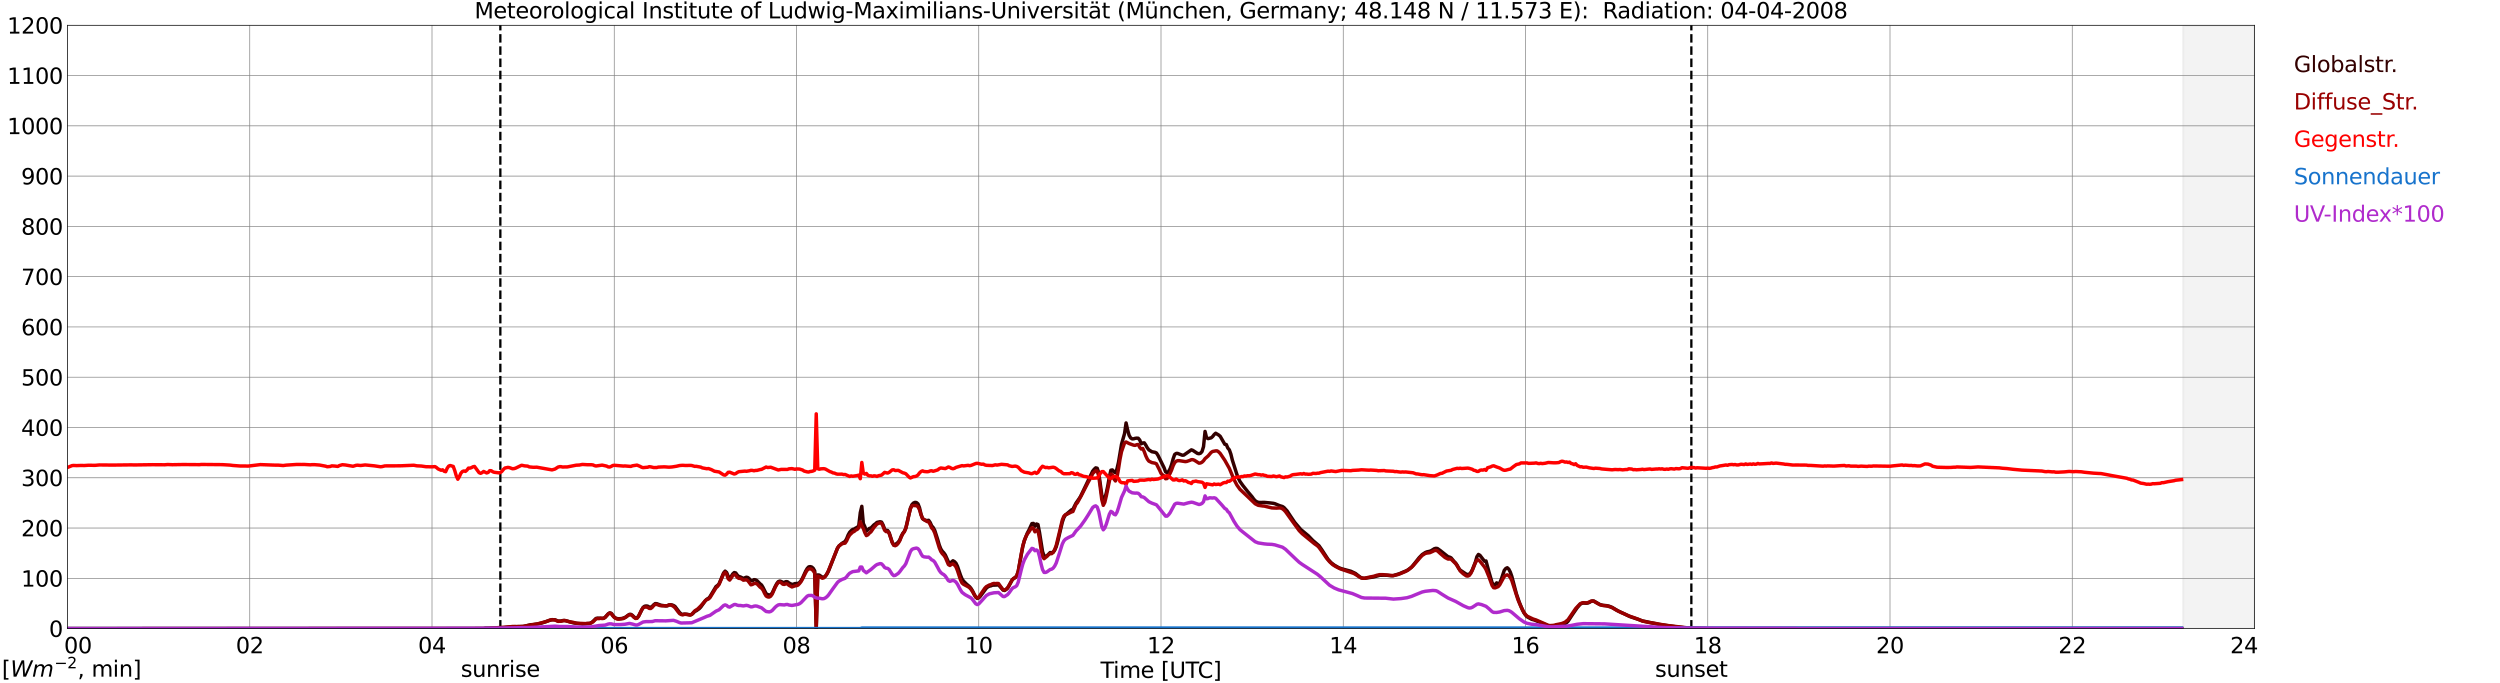 <?xml version="1.0" encoding="utf-8" standalone="no"?>
<!DOCTYPE svg PUBLIC "-//W3C//DTD SVG 1.1//EN"
  "http://www.w3.org/Graphics/SVG/1.1/DTD/svg11.dtd">
<svg xmlns:xlink="http://www.w3.org/1999/xlink" width="1085.4pt" height="296.64pt" viewBox="0 0 1085.4 296.64" xmlns="http://www.w3.org/2000/svg" version="1.1">
 <defs>
  <style type="text/css">*{stroke-linejoin: round; stroke-linecap: butt}</style>
 </defs>
 <g id="figure_1">
  <g id="patch_1">
   <path d="M 0 296.64 
L 1085.4 296.64 
L 1085.4 0 
L 0 0 
z
" style="fill: #ffffff"/>
  </g>
  <g id="axes_1">
   <g id="patch_2">
    <path d="M 29.306 272.909 
L 978.814 272.909 
L 978.814 10.976 
L 29.306 10.976 
z
" style="fill: #ffffff"/>
   </g>
   <g id="patch_3">
    <path d="M 947.823 272.909 
L 978.814 272.909 
L 978.814 10.976 
L 947.823 10.976 
z
" clip-path="url(#pd6f8a6e09e)" style="fill: #d3d3d3; opacity: 0.25; stroke: #d3d3d3; stroke-linejoin: miter"/>
   </g>
   <g id="matplotlib.axis_1">
    <g id="xtick_1">
     <g id="line2d_1">
      <path d="M 29.306 272.909 
L 29.306 10.976 
" clip-path="url(#pd6f8a6e09e)" style="fill: none; stroke: #808080; stroke-width: 0.3; stroke-linecap: square"/>
     </g>
     <g id="line2d_2"/>
     <g id="text_1">
      <!--    00 -->
      <g transform="translate(18.733 283.627) scale(0.095 -0.095)">
       <defs>
        <path id="DejaVuSans-20" transform="scale(0.016)"/>
        <path id="DejaVuSans-30" d="M 2034 4250 
Q 1547 4250 1301 3770 
Q 1056 3291 1056 2328 
Q 1056 1369 1301 889 
Q 1547 409 2034 409 
Q 2525 409 2770 889 
Q 3016 1369 3016 2328 
Q 3016 3291 2770 3770 
Q 2525 4250 2034 4250 
z
M 2034 4750 
Q 2819 4750 3233 4129 
Q 3647 3509 3647 2328 
Q 3647 1150 3233 529 
Q 2819 -91 2034 -91 
Q 1250 -91 836 529 
Q 422 1150 422 2328 
Q 422 3509 836 4129 
Q 1250 4750 2034 4750 
z
" transform="scale(0.016)"/>
       </defs>
       <use xlink:href="#DejaVuSans-20"/>
       <use xlink:href="#DejaVuSans-20" transform="translate(31.787 0)"/>
       <use xlink:href="#DejaVuSans-20" transform="translate(63.574 0)"/>
       <use xlink:href="#DejaVuSans-30" transform="translate(95.361 0)"/>
       <use xlink:href="#DejaVuSans-30" transform="translate(158.984 0)"/>
      </g>
     </g>
    </g>
    <g id="xtick_2">
     <g id="line2d_3">
      <path d="M 108.431 272.909 
L 108.431 10.976 
" clip-path="url(#pd6f8a6e09e)" style="fill: none; stroke: #808080; stroke-width: 0.3; stroke-linecap: square"/>
     </g>
     <g id="line2d_4"/>
     <g id="text_2">
      <!-- 02 -->
      <g transform="translate(102.387 283.627) scale(0.095 -0.095)">
       <defs>
        <path id="DejaVuSans-32" d="M 1228 531 
L 3431 531 
L 3431 0 
L 469 0 
L 469 531 
Q 828 903 1448 1529 
Q 2069 2156 2228 2338 
Q 2531 2678 2651 2914 
Q 2772 3150 2772 3378 
Q 2772 3750 2511 3984 
Q 2250 4219 1831 4219 
Q 1534 4219 1204 4116 
Q 875 4013 500 3803 
L 500 4441 
Q 881 4594 1212 4672 
Q 1544 4750 1819 4750 
Q 2544 4750 2975 4387 
Q 3406 4025 3406 3419 
Q 3406 3131 3298 2873 
Q 3191 2616 2906 2266 
Q 2828 2175 2409 1742 
Q 1991 1309 1228 531 
z
" transform="scale(0.016)"/>
       </defs>
       <use xlink:href="#DejaVuSans-30"/>
       <use xlink:href="#DejaVuSans-32" transform="translate(63.623 0)"/>
      </g>
     </g>
    </g>
    <g id="xtick_3">
     <g id="line2d_5">
      <path d="M 187.557 272.909 
L 187.557 10.976 
" clip-path="url(#pd6f8a6e09e)" style="fill: none; stroke: #808080; stroke-width: 0.3; stroke-linecap: square"/>
     </g>
     <g id="line2d_6"/>
     <g id="text_3">
      <!-- 04 -->
      <g transform="translate(181.513 283.627) scale(0.095 -0.095)">
       <defs>
        <path id="DejaVuSans-34" d="M 2419 4116 
L 825 1625 
L 2419 1625 
L 2419 4116 
z
M 2253 4666 
L 3047 4666 
L 3047 1625 
L 3713 1625 
L 3713 1100 
L 3047 1100 
L 3047 0 
L 2419 0 
L 2419 1100 
L 313 1100 
L 313 1709 
L 2253 4666 
z
" transform="scale(0.016)"/>
       </defs>
       <use xlink:href="#DejaVuSans-30"/>
       <use xlink:href="#DejaVuSans-34" transform="translate(63.623 0)"/>
      </g>
     </g>
    </g>
    <g id="xtick_4">
     <g id="line2d_7">
      <path d="M 266.683 272.909 
L 266.683 10.976 
" clip-path="url(#pd6f8a6e09e)" style="fill: none; stroke: #808080; stroke-width: 0.3; stroke-linecap: square"/>
     </g>
     <g id="line2d_8"/>
     <g id="text_4">
      <!-- 06 -->
      <g transform="translate(260.638 283.627) scale(0.095 -0.095)">
       <defs>
        <path id="DejaVuSans-36" d="M 2113 2584 
Q 1688 2584 1439 2293 
Q 1191 2003 1191 1497 
Q 1191 994 1439 701 
Q 1688 409 2113 409 
Q 2538 409 2786 701 
Q 3034 994 3034 1497 
Q 3034 2003 2786 2293 
Q 2538 2584 2113 2584 
z
M 3366 4563 
L 3366 3988 
Q 3128 4100 2886 4159 
Q 2644 4219 2406 4219 
Q 1781 4219 1451 3797 
Q 1122 3375 1075 2522 
Q 1259 2794 1537 2939 
Q 1816 3084 2150 3084 
Q 2853 3084 3261 2657 
Q 3669 2231 3669 1497 
Q 3669 778 3244 343 
Q 2819 -91 2113 -91 
Q 1303 -91 875 529 
Q 447 1150 447 2328 
Q 447 3434 972 4092 
Q 1497 4750 2381 4750 
Q 2619 4750 2861 4703 
Q 3103 4656 3366 4563 
z
" transform="scale(0.016)"/>
       </defs>
       <use xlink:href="#DejaVuSans-30"/>
       <use xlink:href="#DejaVuSans-36" transform="translate(63.623 0)"/>
      </g>
     </g>
    </g>
    <g id="xtick_5">
     <g id="line2d_9">
      <path d="M 345.808 272.909 
L 345.808 10.976 
" clip-path="url(#pd6f8a6e09e)" style="fill: none; stroke: #808080; stroke-width: 0.3; stroke-linecap: square"/>
     </g>
     <g id="line2d_10"/>
     <g id="text_5">
      <!-- 08 -->
      <g transform="translate(339.764 283.627) scale(0.095 -0.095)">
       <defs>
        <path id="DejaVuSans-38" d="M 2034 2216 
Q 1584 2216 1326 1975 
Q 1069 1734 1069 1313 
Q 1069 891 1326 650 
Q 1584 409 2034 409 
Q 2484 409 2743 651 
Q 3003 894 3003 1313 
Q 3003 1734 2745 1975 
Q 2488 2216 2034 2216 
z
M 1403 2484 
Q 997 2584 770 2862 
Q 544 3141 544 3541 
Q 544 4100 942 4425 
Q 1341 4750 2034 4750 
Q 2731 4750 3128 4425 
Q 3525 4100 3525 3541 
Q 3525 3141 3298 2862 
Q 3072 2584 2669 2484 
Q 3125 2378 3379 2068 
Q 3634 1759 3634 1313 
Q 3634 634 3220 271 
Q 2806 -91 2034 -91 
Q 1263 -91 848 271 
Q 434 634 434 1313 
Q 434 1759 690 2068 
Q 947 2378 1403 2484 
z
M 1172 3481 
Q 1172 3119 1398 2916 
Q 1625 2713 2034 2713 
Q 2441 2713 2670 2916 
Q 2900 3119 2900 3481 
Q 2900 3844 2670 4047 
Q 2441 4250 2034 4250 
Q 1625 4250 1398 4047 
Q 1172 3844 1172 3481 
z
" transform="scale(0.016)"/>
       </defs>
       <use xlink:href="#DejaVuSans-30"/>
       <use xlink:href="#DejaVuSans-38" transform="translate(63.623 0)"/>
      </g>
     </g>
    </g>
    <g id="xtick_6">
     <g id="line2d_11">
      <path d="M 424.934 272.909 
L 424.934 10.976 
" clip-path="url(#pd6f8a6e09e)" style="fill: none; stroke: #808080; stroke-width: 0.3; stroke-linecap: square"/>
     </g>
     <g id="line2d_12"/>
     <g id="text_6">
      <!-- 10 -->
      <g transform="translate(418.89 283.627) scale(0.095 -0.095)">
       <defs>
        <path id="DejaVuSans-31" d="M 794 531 
L 1825 531 
L 1825 4091 
L 703 3866 
L 703 4441 
L 1819 4666 
L 2450 4666 
L 2450 531 
L 3481 531 
L 3481 0 
L 794 0 
L 794 531 
z
" transform="scale(0.016)"/>
       </defs>
       <use xlink:href="#DejaVuSans-31"/>
       <use xlink:href="#DejaVuSans-30" transform="translate(63.623 0)"/>
      </g>
     </g>
    </g>
    <g id="xtick_7">
     <g id="line2d_13">
      <path d="M 504.06 272.909 
L 504.06 10.976 
" clip-path="url(#pd6f8a6e09e)" style="fill: none; stroke: #808080; stroke-width: 0.3; stroke-linecap: square"/>
     </g>
     <g id="line2d_14"/>
     <g id="text_7">
      <!-- 12 -->
      <g transform="translate(498.015 283.627) scale(0.095 -0.095)">
       <use xlink:href="#DejaVuSans-31"/>
       <use xlink:href="#DejaVuSans-32" transform="translate(63.623 0)"/>
      </g>
     </g>
    </g>
    <g id="xtick_8">
     <g id="line2d_15">
      <path d="M 583.185 272.909 
L 583.185 10.976 
" clip-path="url(#pd6f8a6e09e)" style="fill: none; stroke: #808080; stroke-width: 0.3; stroke-linecap: square"/>
     </g>
     <g id="line2d_16"/>
     <g id="text_8">
      <!-- 14 -->
      <g transform="translate(577.141 283.627) scale(0.095 -0.095)">
       <use xlink:href="#DejaVuSans-31"/>
       <use xlink:href="#DejaVuSans-34" transform="translate(63.623 0)"/>
      </g>
     </g>
    </g>
    <g id="xtick_9">
     <g id="line2d_17">
      <path d="M 662.311 272.909 
L 662.311 10.976 
" clip-path="url(#pd6f8a6e09e)" style="fill: none; stroke: #808080; stroke-width: 0.3; stroke-linecap: square"/>
     </g>
     <g id="line2d_18"/>
     <g id="text_9">
      <!-- 16 -->
      <g transform="translate(656.267 283.627) scale(0.095 -0.095)">
       <use xlink:href="#DejaVuSans-31"/>
       <use xlink:href="#DejaVuSans-36" transform="translate(63.623 0)"/>
      </g>
     </g>
    </g>
    <g id="xtick_10">
     <g id="line2d_19">
      <path d="M 741.437 272.909 
L 741.437 10.976 
" clip-path="url(#pd6f8a6e09e)" style="fill: none; stroke: #808080; stroke-width: 0.3; stroke-linecap: square"/>
     </g>
     <g id="line2d_20"/>
     <g id="text_10">
      <!-- 18 -->
      <g transform="translate(735.392 283.627) scale(0.095 -0.095)">
       <use xlink:href="#DejaVuSans-31"/>
       <use xlink:href="#DejaVuSans-38" transform="translate(63.623 0)"/>
      </g>
     </g>
    </g>
    <g id="xtick_11">
     <g id="line2d_21">
      <path d="M 820.562 272.909 
L 820.562 10.976 
" clip-path="url(#pd6f8a6e09e)" style="fill: none; stroke: #808080; stroke-width: 0.3; stroke-linecap: square"/>
     </g>
     <g id="line2d_22"/>
     <g id="text_11">
      <!-- 20 -->
      <g transform="translate(814.518 283.627) scale(0.095 -0.095)">
       <use xlink:href="#DejaVuSans-32"/>
       <use xlink:href="#DejaVuSans-30" transform="translate(63.623 0)"/>
      </g>
     </g>
    </g>
    <g id="xtick_12">
     <g id="line2d_23">
      <path d="M 899.688 272.909 
L 899.688 10.976 
" clip-path="url(#pd6f8a6e09e)" style="fill: none; stroke: #808080; stroke-width: 0.3; stroke-linecap: square"/>
     </g>
     <g id="line2d_24"/>
     <g id="text_12">
      <!-- 22 -->
      <g transform="translate(893.644 283.627) scale(0.095 -0.095)">
       <use xlink:href="#DejaVuSans-32"/>
       <use xlink:href="#DejaVuSans-32" transform="translate(63.623 0)"/>
      </g>
     </g>
    </g>
    <g id="xtick_13">
     <g id="line2d_25">
      <path d="M 978.814 272.909 
L 978.814 10.976 
" clip-path="url(#pd6f8a6e09e)" style="fill: none; stroke: #808080; stroke-width: 0.3; stroke-linecap: square"/>
     </g>
     <g id="line2d_26"/>
     <g id="text_13">
      <!-- 24    -->
      <g transform="translate(968.241 283.627) scale(0.095 -0.095)">
       <use xlink:href="#DejaVuSans-32"/>
       <use xlink:href="#DejaVuSans-34" transform="translate(63.623 0)"/>
       <use xlink:href="#DejaVuSans-20" transform="translate(127.246 0)"/>
       <use xlink:href="#DejaVuSans-20" transform="translate(159.033 0)"/>
       <use xlink:href="#DejaVuSans-20" transform="translate(190.82 0)"/>
      </g>
     </g>
    </g>
    <g id="text_14">
     <!-- Time [UTC] -->
     <g transform="translate(477.806 294.322) scale(0.095 -0.095)">
      <defs>
       <path id="DejaVuSans-54" d="M -19 4666 
L 3928 4666 
L 3928 4134 
L 2272 4134 
L 2272 0 
L 1638 0 
L 1638 4134 
L -19 4134 
L -19 4666 
z
" transform="scale(0.016)"/>
       <path id="DejaVuSans-69" d="M 603 3500 
L 1178 3500 
L 1178 0 
L 603 0 
L 603 3500 
z
M 603 4863 
L 1178 4863 
L 1178 4134 
L 603 4134 
L 603 4863 
z
" transform="scale(0.016)"/>
       <path id="DejaVuSans-6d" d="M 3328 2828 
Q 3544 3216 3844 3400 
Q 4144 3584 4550 3584 
Q 5097 3584 5394 3201 
Q 5691 2819 5691 2113 
L 5691 0 
L 5113 0 
L 5113 2094 
Q 5113 2597 4934 2840 
Q 4756 3084 4391 3084 
Q 3944 3084 3684 2787 
Q 3425 2491 3425 1978 
L 3425 0 
L 2847 0 
L 2847 2094 
Q 2847 2600 2669 2842 
Q 2491 3084 2119 3084 
Q 1678 3084 1418 2786 
Q 1159 2488 1159 1978 
L 1159 0 
L 581 0 
L 581 3500 
L 1159 3500 
L 1159 2956 
Q 1356 3278 1631 3431 
Q 1906 3584 2284 3584 
Q 2666 3584 2933 3390 
Q 3200 3197 3328 2828 
z
" transform="scale(0.016)"/>
       <path id="DejaVuSans-65" d="M 3597 1894 
L 3597 1613 
L 953 1613 
Q 991 1019 1311 708 
Q 1631 397 2203 397 
Q 2534 397 2845 478 
Q 3156 559 3463 722 
L 3463 178 
Q 3153 47 2828 -22 
Q 2503 -91 2169 -91 
Q 1331 -91 842 396 
Q 353 884 353 1716 
Q 353 2575 817 3079 
Q 1281 3584 2069 3584 
Q 2775 3584 3186 3129 
Q 3597 2675 3597 1894 
z
M 3022 2063 
Q 3016 2534 2758 2815 
Q 2500 3097 2075 3097 
Q 1594 3097 1305 2825 
Q 1016 2553 972 2059 
L 3022 2063 
z
" transform="scale(0.016)"/>
       <path id="DejaVuSans-5b" d="M 550 4863 
L 1875 4863 
L 1875 4416 
L 1125 4416 
L 1125 -397 
L 1875 -397 
L 1875 -844 
L 550 -844 
L 550 4863 
z
" transform="scale(0.016)"/>
       <path id="DejaVuSans-55" d="M 556 4666 
L 1191 4666 
L 1191 1831 
Q 1191 1081 1462 751 
Q 1734 422 2344 422 
Q 2950 422 3222 751 
Q 3494 1081 3494 1831 
L 3494 4666 
L 4128 4666 
L 4128 1753 
Q 4128 841 3676 375 
Q 3225 -91 2344 -91 
Q 1459 -91 1007 375 
Q 556 841 556 1753 
L 556 4666 
z
" transform="scale(0.016)"/>
       <path id="DejaVuSans-43" d="M 4122 4306 
L 4122 3641 
Q 3803 3938 3442 4084 
Q 3081 4231 2675 4231 
Q 1875 4231 1450 3742 
Q 1025 3253 1025 2328 
Q 1025 1406 1450 917 
Q 1875 428 2675 428 
Q 3081 428 3442 575 
Q 3803 722 4122 1019 
L 4122 359 
Q 3791 134 3420 21 
Q 3050 -91 2638 -91 
Q 1578 -91 968 557 
Q 359 1206 359 2328 
Q 359 3453 968 4101 
Q 1578 4750 2638 4750 
Q 3056 4750 3426 4639 
Q 3797 4528 4122 4306 
z
" transform="scale(0.016)"/>
       <path id="DejaVuSans-5d" d="M 1947 4863 
L 1947 -844 
L 622 -844 
L 622 -397 
L 1369 -397 
L 1369 4416 
L 622 4416 
L 622 4863 
L 1947 4863 
z
" transform="scale(0.016)"/>
      </defs>
      <use xlink:href="#DejaVuSans-54"/>
      <use xlink:href="#DejaVuSans-69" transform="translate(57.959 0)"/>
      <use xlink:href="#DejaVuSans-6d" transform="translate(85.742 0)"/>
      <use xlink:href="#DejaVuSans-65" transform="translate(183.154 0)"/>
      <use xlink:href="#DejaVuSans-20" transform="translate(244.678 0)"/>
      <use xlink:href="#DejaVuSans-5b" transform="translate(276.465 0)"/>
      <use xlink:href="#DejaVuSans-55" transform="translate(315.479 0)"/>
      <use xlink:href="#DejaVuSans-54" transform="translate(388.672 0)"/>
      <use xlink:href="#DejaVuSans-43" transform="translate(443.881 0)"/>
      <use xlink:href="#DejaVuSans-5d" transform="translate(513.705 0)"/>
     </g>
    </g>
   </g>
   <g id="matplotlib.axis_2">
    <g id="ytick_1">
     <g id="line2d_27">
      <path d="M 29.306 272.909 
L 978.814 272.909 
" clip-path="url(#pd6f8a6e09e)" style="fill: none; stroke: #808080; stroke-width: 0.3; stroke-linecap: square"/>
     </g>
     <g id="line2d_28"/>
     <g id="text_15">
      <!-- 0 -->
      <g transform="translate(21.261 276.518) scale(0.095 -0.095)">
       <use xlink:href="#DejaVuSans-30"/>
      </g>
     </g>
    </g>
    <g id="ytick_2">
     <g id="line2d_29">
      <path d="M 29.306 251.081 
L 978.814 251.081 
" clip-path="url(#pd6f8a6e09e)" style="fill: none; stroke: #808080; stroke-width: 0.3; stroke-linecap: square"/>
     </g>
     <g id="line2d_30"/>
     <g id="text_16">
      <!-- 100 -->
      <g transform="translate(9.173 254.69) scale(0.095 -0.095)">
       <use xlink:href="#DejaVuSans-31"/>
       <use xlink:href="#DejaVuSans-30" transform="translate(63.623 0)"/>
       <use xlink:href="#DejaVuSans-30" transform="translate(127.246 0)"/>
      </g>
     </g>
    </g>
    <g id="ytick_3">
     <g id="line2d_31">
      <path d="M 29.306 229.253 
L 978.814 229.253 
" clip-path="url(#pd6f8a6e09e)" style="fill: none; stroke: #808080; stroke-width: 0.3; stroke-linecap: square"/>
     </g>
     <g id="line2d_32"/>
     <g id="text_17">
      <!-- 200 -->
      <g transform="translate(9.173 232.863) scale(0.095 -0.095)">
       <use xlink:href="#DejaVuSans-32"/>
       <use xlink:href="#DejaVuSans-30" transform="translate(63.623 0)"/>
       <use xlink:href="#DejaVuSans-30" transform="translate(127.246 0)"/>
      </g>
     </g>
    </g>
    <g id="ytick_4">
     <g id="line2d_33">
      <path d="M 29.306 207.426 
L 978.814 207.426 
" clip-path="url(#pd6f8a6e09e)" style="fill: none; stroke: #808080; stroke-width: 0.3; stroke-linecap: square"/>
     </g>
     <g id="line2d_34"/>
     <g id="text_18">
      <!-- 300 -->
      <g transform="translate(9.173 211.035) scale(0.095 -0.095)">
       <defs>
        <path id="DejaVuSans-33" d="M 2597 2516 
Q 3050 2419 3304 2112 
Q 3559 1806 3559 1356 
Q 3559 666 3084 287 
Q 2609 -91 1734 -91 
Q 1441 -91 1130 -33 
Q 819 25 488 141 
L 488 750 
Q 750 597 1062 519 
Q 1375 441 1716 441 
Q 2309 441 2620 675 
Q 2931 909 2931 1356 
Q 2931 1769 2642 2001 
Q 2353 2234 1838 2234 
L 1294 2234 
L 1294 2753 
L 1863 2753 
Q 2328 2753 2575 2939 
Q 2822 3125 2822 3475 
Q 2822 3834 2567 4026 
Q 2313 4219 1838 4219 
Q 1578 4219 1281 4162 
Q 984 4106 628 3988 
L 628 4550 
Q 988 4650 1302 4700 
Q 1616 4750 1894 4750 
Q 2613 4750 3031 4423 
Q 3450 4097 3450 3541 
Q 3450 3153 3228 2886 
Q 3006 2619 2597 2516 
z
" transform="scale(0.016)"/>
       </defs>
       <use xlink:href="#DejaVuSans-33"/>
       <use xlink:href="#DejaVuSans-30" transform="translate(63.623 0)"/>
       <use xlink:href="#DejaVuSans-30" transform="translate(127.246 0)"/>
      </g>
     </g>
    </g>
    <g id="ytick_5">
     <g id="line2d_35">
      <path d="M 29.306 185.598 
L 978.814 185.598 
" clip-path="url(#pd6f8a6e09e)" style="fill: none; stroke: #808080; stroke-width: 0.3; stroke-linecap: square"/>
     </g>
     <g id="line2d_36"/>
     <g id="text_19">
      <!-- 400 -->
      <g transform="translate(9.173 189.207) scale(0.095 -0.095)">
       <use xlink:href="#DejaVuSans-34"/>
       <use xlink:href="#DejaVuSans-30" transform="translate(63.623 0)"/>
       <use xlink:href="#DejaVuSans-30" transform="translate(127.246 0)"/>
      </g>
     </g>
    </g>
    <g id="ytick_6">
     <g id="line2d_37">
      <path d="M 29.306 163.77 
L 978.814 163.77 
" clip-path="url(#pd6f8a6e09e)" style="fill: none; stroke: #808080; stroke-width: 0.3; stroke-linecap: square"/>
     </g>
     <g id="line2d_38"/>
     <g id="text_20">
      <!-- 500 -->
      <g transform="translate(9.173 167.379) scale(0.095 -0.095)">
       <defs>
        <path id="DejaVuSans-35" d="M 691 4666 
L 3169 4666 
L 3169 4134 
L 1269 4134 
L 1269 2991 
Q 1406 3038 1543 3061 
Q 1681 3084 1819 3084 
Q 2600 3084 3056 2656 
Q 3513 2228 3513 1497 
Q 3513 744 3044 326 
Q 2575 -91 1722 -91 
Q 1428 -91 1123 -41 
Q 819 9 494 109 
L 494 744 
Q 775 591 1075 516 
Q 1375 441 1709 441 
Q 2250 441 2565 725 
Q 2881 1009 2881 1497 
Q 2881 1984 2565 2268 
Q 2250 2553 1709 2553 
Q 1456 2553 1204 2497 
Q 953 2441 691 2322 
L 691 4666 
z
" transform="scale(0.016)"/>
       </defs>
       <use xlink:href="#DejaVuSans-35"/>
       <use xlink:href="#DejaVuSans-30" transform="translate(63.623 0)"/>
       <use xlink:href="#DejaVuSans-30" transform="translate(127.246 0)"/>
      </g>
     </g>
    </g>
    <g id="ytick_7">
     <g id="line2d_39">
      <path d="M 29.306 141.942 
L 978.814 141.942 
" clip-path="url(#pd6f8a6e09e)" style="fill: none; stroke: #808080; stroke-width: 0.3; stroke-linecap: square"/>
     </g>
     <g id="line2d_40"/>
     <g id="text_21">
      <!-- 600 -->
      <g transform="translate(9.173 145.551) scale(0.095 -0.095)">
       <use xlink:href="#DejaVuSans-36"/>
       <use xlink:href="#DejaVuSans-30" transform="translate(63.623 0)"/>
       <use xlink:href="#DejaVuSans-30" transform="translate(127.246 0)"/>
      </g>
     </g>
    </g>
    <g id="ytick_8">
     <g id="line2d_41">
      <path d="M 29.306 120.114 
L 978.814 120.114 
" clip-path="url(#pd6f8a6e09e)" style="fill: none; stroke: #808080; stroke-width: 0.3; stroke-linecap: square"/>
     </g>
     <g id="line2d_42"/>
     <g id="text_22">
      <!-- 700 -->
      <g transform="translate(9.173 123.724) scale(0.095 -0.095)">
       <defs>
        <path id="DejaVuSans-37" d="M 525 4666 
L 3525 4666 
L 3525 4397 
L 1831 0 
L 1172 0 
L 2766 4134 
L 525 4134 
L 525 4666 
z
" transform="scale(0.016)"/>
       </defs>
       <use xlink:href="#DejaVuSans-37"/>
       <use xlink:href="#DejaVuSans-30" transform="translate(63.623 0)"/>
       <use xlink:href="#DejaVuSans-30" transform="translate(127.246 0)"/>
      </g>
     </g>
    </g>
    <g id="ytick_9">
     <g id="line2d_43">
      <path d="M 29.306 98.287 
L 978.814 98.287 
" clip-path="url(#pd6f8a6e09e)" style="fill: none; stroke: #808080; stroke-width: 0.3; stroke-linecap: square"/>
     </g>
     <g id="line2d_44"/>
     <g id="text_23">
      <!-- 800 -->
      <g transform="translate(9.173 101.896) scale(0.095 -0.095)">
       <use xlink:href="#DejaVuSans-38"/>
       <use xlink:href="#DejaVuSans-30" transform="translate(63.623 0)"/>
       <use xlink:href="#DejaVuSans-30" transform="translate(127.246 0)"/>
      </g>
     </g>
    </g>
    <g id="ytick_10">
     <g id="line2d_45">
      <path d="M 29.306 76.459 
L 978.814 76.459 
" clip-path="url(#pd6f8a6e09e)" style="fill: none; stroke: #808080; stroke-width: 0.3; stroke-linecap: square"/>
     </g>
     <g id="line2d_46"/>
     <g id="text_24">
      <!-- 900 -->
      <g transform="translate(9.173 80.068) scale(0.095 -0.095)">
       <defs>
        <path id="DejaVuSans-39" d="M 703 97 
L 703 672 
Q 941 559 1184 500 
Q 1428 441 1663 441 
Q 2288 441 2617 861 
Q 2947 1281 2994 2138 
Q 2813 1869 2534 1725 
Q 2256 1581 1919 1581 
Q 1219 1581 811 2004 
Q 403 2428 403 3163 
Q 403 3881 828 4315 
Q 1253 4750 1959 4750 
Q 2769 4750 3195 4129 
Q 3622 3509 3622 2328 
Q 3622 1225 3098 567 
Q 2575 -91 1691 -91 
Q 1453 -91 1209 -44 
Q 966 3 703 97 
z
M 1959 2075 
Q 2384 2075 2632 2365 
Q 2881 2656 2881 3163 
Q 2881 3666 2632 3958 
Q 2384 4250 1959 4250 
Q 1534 4250 1286 3958 
Q 1038 3666 1038 3163 
Q 1038 2656 1286 2365 
Q 1534 2075 1959 2075 
z
" transform="scale(0.016)"/>
       </defs>
       <use xlink:href="#DejaVuSans-39"/>
       <use xlink:href="#DejaVuSans-30" transform="translate(63.623 0)"/>
       <use xlink:href="#DejaVuSans-30" transform="translate(127.246 0)"/>
      </g>
     </g>
    </g>
    <g id="ytick_11">
     <g id="line2d_47">
      <path d="M 29.306 54.631 
L 978.814 54.631 
" clip-path="url(#pd6f8a6e09e)" style="fill: none; stroke: #808080; stroke-width: 0.3; stroke-linecap: square"/>
     </g>
     <g id="line2d_48"/>
     <g id="text_25">
      <!-- 1000 -->
      <g transform="translate(3.128 58.24) scale(0.095 -0.095)">
       <use xlink:href="#DejaVuSans-31"/>
       <use xlink:href="#DejaVuSans-30" transform="translate(63.623 0)"/>
       <use xlink:href="#DejaVuSans-30" transform="translate(127.246 0)"/>
       <use xlink:href="#DejaVuSans-30" transform="translate(190.869 0)"/>
      </g>
     </g>
    </g>
    <g id="ytick_12">
     <g id="line2d_49">
      <path d="M 29.306 32.803 
L 978.814 32.803 
" clip-path="url(#pd6f8a6e09e)" style="fill: none; stroke: #808080; stroke-width: 0.3; stroke-linecap: square"/>
     </g>
     <g id="line2d_50"/>
     <g id="text_26">
      <!-- 1100 -->
      <g transform="translate(3.128 36.413) scale(0.095 -0.095)">
       <use xlink:href="#DejaVuSans-31"/>
       <use xlink:href="#DejaVuSans-31" transform="translate(63.623 0)"/>
       <use xlink:href="#DejaVuSans-30" transform="translate(127.246 0)"/>
       <use xlink:href="#DejaVuSans-30" transform="translate(190.869 0)"/>
      </g>
     </g>
    </g>
    <g id="ytick_13">
     <g id="line2d_51">
      <path d="M 29.306 10.976 
L 978.814 10.976 
" clip-path="url(#pd6f8a6e09e)" style="fill: none; stroke: #808080; stroke-width: 0.3; stroke-linecap: square"/>
     </g>
     <g id="line2d_52"/>
     <g id="text_27">
      <!-- 1200 -->
      <g transform="translate(3.128 14.585) scale(0.095 -0.095)">
       <use xlink:href="#DejaVuSans-31"/>
       <use xlink:href="#DejaVuSans-32" transform="translate(63.623 0)"/>
       <use xlink:href="#DejaVuSans-30" transform="translate(127.246 0)"/>
       <use xlink:href="#DejaVuSans-30" transform="translate(190.869 0)"/>
      </g>
     </g>
    </g>
   </g>
   <g id="line2d_53">
    <path d="M 217.229 272.909 
L 217.229 10.976 
" clip-path="url(#pd6f8a6e09e)" style="fill: none; stroke-dasharray: 3.7,1.6; stroke-dashoffset: 0; stroke: #000000"/>
   </g>
   <g id="line2d_54">
    <path d="M 734.315 272.909 
L 734.315 10.976 
" clip-path="url(#pd6f8a6e09e)" style="fill: none; stroke-dasharray: 3.7,1.6; stroke-dashoffset: 0; stroke: #000000"/>
   </g>
   <g id="line2d_55">
    <path d="M 29.306 272.909 
L 209.976 272.909 
L 210.635 272.747 
L 216.57 272.667 
L 217.229 272.584 
L 217.889 272.625 
L 222.504 272.092 
L 227.12 272.012 
L 230.417 271.232 
L 231.736 271.152 
L 233.714 270.822 
L 235.033 270.536 
L 236.351 270.126 
L 238.329 269.432 
L 239.648 269.021 
L 240.967 269.102 
L 242.286 269.635 
L 243.604 269.635 
L 244.264 269.432 
L 244.923 269.39 
L 245.583 269.471 
L 248.88 270.414 
L 250.858 270.7 
L 252.176 270.822 
L 252.836 270.946 
L 255.473 270.7 
L 256.133 270.619 
L 256.792 270.292 
L 257.451 269.798 
L 258.77 268.489 
L 259.43 268.366 
L 262.067 268.447 
L 262.726 267.998 
L 264.045 266.522 
L 264.705 266.072 
L 265.364 266.236 
L 266.683 267.915 
L 267.342 268.366 
L 268.002 268.572 
L 268.661 268.652 
L 269.98 268.53 
L 271.298 268.12 
L 273.277 266.727 
L 273.936 266.727 
L 274.595 267.179 
L 275.255 267.834 
L 275.914 268.325 
L 276.573 268.283 
L 277.233 267.506 
L 279.211 263.697 
L 279.87 263.206 
L 280.53 263.082 
L 281.189 263.165 
L 281.849 263.575 
L 282.508 263.656 
L 283.167 263.248 
L 283.827 262.552 
L 284.486 262.058 
L 285.145 262.1 
L 286.464 262.591 
L 287.124 262.796 
L 289.102 263.082 
L 289.761 263.001 
L 290.42 262.632 
L 291.08 262.552 
L 291.739 262.632 
L 292.399 262.879 
L 293.058 263.287 
L 295.036 265.909 
L 295.696 266.522 
L 296.355 266.769 
L 297.014 266.605 
L 298.333 266.688 
L 299.652 266.974 
L 300.311 266.769 
L 300.971 266.195 
L 301.63 265.459 
L 302.289 265.171 
L 303.608 264.23 
L 304.267 263.534 
L 305.586 261.692 
L 306.246 260.79 
L 306.905 260.135 
L 307.564 259.808 
L 308.224 259.07 
L 310.861 254.648 
L 311.521 254.196 
L 312.18 253.5 
L 314.158 248.75 
L 314.818 247.971 
L 315.477 248.545 
L 316.136 250.223 
L 316.796 250.961 
L 317.455 250.265 
L 318.114 249.199 
L 318.774 248.586 
L 319.433 248.75 
L 320.093 249.691 
L 320.752 250.306 
L 321.411 250.47 
L 322.73 251.125 
L 324.049 250.592 
L 324.708 250.756 
L 325.368 251.33 
L 326.027 252.107 
L 326.686 252.148 
L 327.346 251.657 
L 328.005 251.738 
L 328.665 252.107 
L 329.983 253.458 
L 330.643 253.991 
L 331.302 255.097 
L 332.621 257.758 
L 333.28 258.127 
L 333.94 258.332 
L 334.599 258.21 
L 335.258 257.472 
L 336.577 254.606 
L 337.236 253.377 
L 337.896 252.517 
L 338.555 252.271 
L 339.215 252.476 
L 339.874 252.845 
L 340.533 252.845 
L 341.193 252.517 
L 341.852 252.559 
L 342.512 253.091 
L 343.83 253.746 
L 344.49 253.624 
L 345.149 253.377 
L 346.468 253.294 
L 347.127 252.928 
L 347.787 252.107 
L 348.446 250.92 
L 349.765 248.012 
L 350.424 246.866 
L 351.083 246.128 
L 351.743 246.006 
L 352.402 246.17 
L 353.062 246.744 
L 353.721 247.89 
L 354.38 272.909 
L 355.04 249.608 
L 355.699 249.688 
L 357.018 250.59 
L 357.677 250.59 
L 358.337 250.18 
L 358.996 249.278 
L 359.655 248.01 
L 363.612 237.976 
L 364.271 237.035 
L 365.59 235.887 
L 366.909 235.068 
L 367.568 233.922 
L 368.227 232.283 
L 368.887 231.096 
L 369.546 230.399 
L 370.206 229.867 
L 370.865 229.703 
L 371.524 229.253 
L 372.184 228.967 
L 372.843 228.23 
L 373.502 222.578 
L 374.162 219.835 
L 374.821 227.287 
L 375.481 228.679 
L 376.14 230.604 
L 377.459 229.417 
L 378.118 229.253 
L 379.437 227.861 
L 380.096 227.411 
L 380.756 226.795 
L 382.074 226.51 
L 382.734 226.673 
L 383.393 227.902 
L 384.053 229.703 
L 384.712 230.318 
L 385.371 230.318 
L 386.031 231.259 
L 387.349 235.437 
L 388.009 236.544 
L 388.668 236.461 
L 389.987 235.396 
L 390.646 234.413 
L 391.306 232.776 
L 391.965 231.547 
L 392.624 230.687 
L 393.284 229.253 
L 394.603 223.519 
L 395.262 220.653 
L 395.921 219.097 
L 396.581 218.401 
L 397.24 218.115 
L 397.899 218.195 
L 398.559 218.769 
L 399.218 220.448 
L 399.878 223.275 
L 400.537 225.2 
L 401.196 225.65 
L 401.856 225.896 
L 402.515 226.018 
L 403.175 225.896 
L 403.834 226.837 
L 404.493 228.31 
L 405.153 229.048 
L 405.812 230.236 
L 407.131 234.33 
L 407.79 236.625 
L 408.45 238.303 
L 409.109 239.327 
L 409.768 240.023 
L 410.428 240.966 
L 411.746 243.915 
L 412.406 244.448 
L 413.065 244.037 
L 413.725 243.463 
L 414.384 243.832 
L 415.043 244.528 
L 415.703 245.879 
L 417.022 249.771 
L 417.681 251.367 
L 418.34 252.31 
L 419.659 253.62 
L 420.978 254.726 
L 421.637 255.545 
L 422.297 256.651 
L 422.956 258.083 
L 423.615 259.232 
L 424.275 259.803 
L 424.934 259.598 
L 425.593 258.902 
L 428.231 255.34 
L 428.89 254.807 
L 429.55 254.48 
L 430.209 254.357 
L 430.869 254.071 
L 432.847 253.988 
L 433.506 253.908 
L 435.484 256.2 
L 436.144 256.363 
L 436.803 255.955 
L 437.462 255.34 
L 438.122 254.274 
L 439.44 251.777 
L 440.1 251.123 
L 440.759 250.795 
L 441.419 250.057 
L 442.078 248.091 
L 444.056 237.199 
L 444.716 234.741 
L 446.034 231.423 
L 446.694 230.196 
L 448.012 227.328 
L 448.672 227.247 
L 449.331 228.476 
L 449.991 227.492 
L 450.65 227.738 
L 451.309 231.137 
L 452.628 239.451 
L 453.287 241.335 
L 453.947 241.499 
L 454.606 241.252 
L 455.925 239.901 
L 456.584 239.942 
L 457.244 239.737 
L 457.903 238.877 
L 458.563 237.404 
L 459.222 235.11 
L 461.2 226.756 
L 461.859 224.79 
L 462.519 223.644 
L 465.156 221.391 
L 465.816 221.103 
L 467.134 218.483 
L 468.453 216.6 
L 469.113 215.576 
L 474.388 204.56 
L 475.047 203.739 
L 475.706 203.125 
L 476.366 203.289 
L 477.025 205.214 
L 478.344 214.88 
L 479.003 217.418 
L 479.663 216.395 
L 480.322 213.937 
L 480.981 210.824 
L 481.641 207.057 
L 482.3 204.149 
L 482.96 204.027 
L 483.619 204.887 
L 484.278 205.214 
L 484.938 203.575 
L 485.597 200.751 
L 486.916 192.888 
L 488.235 188.219 
L 488.894 183.631 
L 489.553 186.58 
L 490.213 188.996 
L 490.872 190.103 
L 491.532 190.553 
L 492.191 190.511 
L 492.85 190.308 
L 493.51 190.225 
L 494.169 190.267 
L 494.828 191.044 
L 495.488 192.683 
L 496.147 192.314 
L 496.807 192.273 
L 497.466 193.255 
L 498.125 194.445 
L 498.785 195.305 
L 500.103 196.123 
L 501.422 196.368 
L 502.082 196.656 
L 502.741 197.679 
L 505.379 203.043 
L 506.038 204.845 
L 506.697 205.214 
L 507.357 204.682 
L 508.016 203.494 
L 508.675 201.652 
L 509.335 199.194 
L 509.994 197.311 
L 510.654 196.859 
L 511.313 196.859 
L 513.291 197.638 
L 513.95 197.596 
L 517.247 195.305 
L 517.907 195.549 
L 519.885 196.859 
L 520.544 196.983 
L 521.204 196.778 
L 521.863 196.04 
L 522.522 193.912 
L 523.182 187.318 
L 523.841 190.062 
L 524.501 190.43 
L 525.819 190.103 
L 526.479 189.529 
L 527.138 188.669 
L 527.797 188.095 
L 529.116 188.874 
L 529.776 189.448 
L 531.754 192.888 
L 532.413 193.01 
L 533.073 194.525 
L 533.732 195.305 
L 534.391 197.147 
L 535.051 199.808 
L 537.029 206.033 
L 537.688 207.711 
L 538.348 209.023 
L 539.666 210.866 
L 541.644 213.363 
L 543.623 215.698 
L 544.282 216.639 
L 544.941 217.377 
L 545.601 217.826 
L 546.26 218.073 
L 546.919 218.156 
L 548.898 218.115 
L 551.535 218.359 
L 552.854 218.523 
L 553.513 218.686 
L 555.491 219.507 
L 556.81 219.915 
L 557.47 220.367 
L 558.788 221.799 
L 560.107 223.807 
L 562.085 226.756 
L 564.723 229.867 
L 568.02 232.61 
L 569.998 234.66 
L 572.635 236.91 
L 573.954 238.794 
L 576.592 242.85 
L 577.91 244.284 
L 579.229 245.308 
L 581.207 246.454 
L 582.526 246.945 
L 586.482 248.01 
L 588.46 248.951 
L 590.439 250.507 
L 591.098 250.876 
L 591.757 251.04 
L 592.417 251.081 
L 596.373 250.507 
L 599.011 249.771 
L 600.989 249.73 
L 602.307 249.771 
L 603.626 249.935 
L 604.286 249.974 
L 604.945 249.894 
L 607.582 249.075 
L 608.901 248.501 
L 610.879 247.682 
L 612.198 246.739 
L 612.858 246.207 
L 614.176 244.611 
L 616.154 242.112 
L 617.473 240.761 
L 618.792 239.901 
L 619.451 239.615 
L 620.77 239.327 
L 621.429 239.041 
L 622.748 238.222 
L 623.408 238.059 
L 624.067 238.139 
L 625.386 239.082 
L 628.683 241.704 
L 629.342 241.868 
L 630.001 242.195 
L 631.32 243.791 
L 631.98 244.448 
L 632.639 245.43 
L 633.298 246.659 
L 633.958 247.519 
L 636.595 249.278 
L 637.255 249.444 
L 637.914 249.278 
L 638.573 248.584 
L 639.233 247.355 
L 640.552 244.037 
L 641.211 241.704 
L 641.87 240.719 
L 642.53 241.088 
L 644.508 243.668 
L 645.167 243.546 
L 646.486 248.46 
L 647.805 252.965 
L 648.464 253.908 
L 649.123 253.947 
L 649.783 253.048 
L 650.442 253.783 
L 651.102 253.087 
L 651.761 251.614 
L 653.08 247.641 
L 653.739 246.822 
L 654.399 246.495 
L 655.058 247.108 
L 655.717 248.379 
L 656.377 250.262 
L 658.355 257.797 
L 659.674 261.606 
L 660.992 264.8 
L 661.652 266.07 
L 662.311 267.011 
L 662.97 267.749 
L 664.949 268.855 
L 666.267 269.222 
L 672.861 272.007 
L 674.839 271.802 
L 675.499 271.558 
L 676.817 271.352 
L 677.477 271.394 
L 679.455 270.739 
L 680.114 270.37 
L 680.774 269.715 
L 682.752 266.725 
L 684.73 263.859 
L 686.049 262.342 
L 686.708 261.975 
L 687.368 261.812 
L 688.686 261.892 
L 689.346 261.812 
L 690.005 261.565 
L 690.664 261.155 
L 691.324 260.91 
L 691.983 260.952 
L 694.621 262.466 
L 695.939 262.835 
L 697.258 262.916 
L 698.577 263.163 
L 699.896 263.695 
L 702.533 265.252 
L 707.808 267.749 
L 711.105 268.855 
L 713.083 269.591 
L 714.402 269.838 
L 717.699 270.534 
L 720.337 271.106 
L 725.612 271.844 
L 727.59 272.132 
L 734.843 272.909 
L 947.163 272.909 
L 947.163 272.909 
" clip-path="url(#pd6f8a6e09e)" style="fill: none; stroke: #330000; stroke-width: 1.5; stroke-linecap: square"/>
   </g>
   <g id="line2d_56">
    <path d="M 29.306 272.909 
L 211.295 272.835 
L 212.614 272.752 
L 213.932 272.667 
L 221.845 272.079 
L 222.504 271.996 
L 224.482 272.038 
L 227.12 271.953 
L 231.736 271.115 
L 233.054 270.946 
L 237.011 269.897 
L 238.989 269.141 
L 240.308 269.1 
L 240.967 269.183 
L 242.286 269.77 
L 243.604 269.687 
L 244.923 269.392 
L 245.583 269.477 
L 247.561 270.023 
L 248.88 270.191 
L 250.198 270.569 
L 254.155 270.737 
L 254.814 270.652 
L 256.133 270.652 
L 256.792 270.401 
L 257.451 269.982 
L 258.77 268.679 
L 259.43 268.554 
L 260.089 268.596 
L 260.748 268.428 
L 261.408 268.554 
L 262.067 268.469 
L 262.726 268.05 
L 264.045 266.581 
L 264.705 266.203 
L 265.364 266.413 
L 266.023 267.336 
L 266.683 268.05 
L 267.342 268.511 
L 268.002 268.764 
L 268.661 268.805 
L 270.639 268.554 
L 271.958 267.799 
L 272.617 267.21 
L 273.277 266.873 
L 273.936 266.917 
L 274.595 267.378 
L 275.255 268.05 
L 275.914 268.511 
L 276.573 268.428 
L 277.233 267.587 
L 278.552 264.776 
L 279.211 263.894 
L 279.87 263.599 
L 280.53 263.558 
L 281.189 263.684 
L 281.849 264.145 
L 282.508 264.189 
L 283.167 263.684 
L 283.827 262.888 
L 284.486 262.383 
L 285.145 262.425 
L 286.464 262.888 
L 287.124 263.012 
L 289.761 262.971 
L 290.42 262.676 
L 291.08 262.634 
L 291.739 262.888 
L 292.399 263.265 
L 293.058 263.852 
L 294.377 265.616 
L 295.036 266.413 
L 295.696 266.79 
L 296.355 266.959 
L 297.014 266.749 
L 297.674 266.708 
L 299.652 267.041 
L 300.311 266.708 
L 301.63 265.236 
L 302.949 264.357 
L 304.267 263.054 
L 305.586 261.543 
L 306.246 260.746 
L 306.905 260.284 
L 307.564 260.074 
L 308.224 259.487 
L 310.861 255.204 
L 311.521 254.617 
L 312.18 253.735 
L 314.158 249.119 
L 314.818 248.488 
L 315.477 249.328 
L 316.136 251.26 
L 316.796 251.847 
L 317.455 250.965 
L 318.114 249.874 
L 318.774 249.411 
L 319.433 249.747 
L 320.093 250.671 
L 320.752 251.092 
L 321.411 251.133 
L 322.071 251.428 
L 322.73 251.889 
L 324.049 251.721 
L 324.708 252.14 
L 326.027 253.903 
L 326.686 253.735 
L 327.346 253.358 
L 328.005 253.275 
L 328.665 253.484 
L 329.983 254.912 
L 330.643 255.372 
L 331.302 256.213 
L 331.961 257.64 
L 332.621 258.773 
L 333.28 259.151 
L 333.94 259.234 
L 334.599 258.856 
L 335.258 257.933 
L 336.577 254.953 
L 337.236 253.777 
L 337.896 252.897 
L 338.555 252.685 
L 339.215 253.065 
L 339.874 253.652 
L 340.533 253.735 
L 341.193 253.443 
L 341.852 253.526 
L 342.512 254.113 
L 343.83 254.827 
L 345.149 254.366 
L 345.808 254.281 
L 346.468 254.03 
L 347.127 253.358 
L 347.787 252.519 
L 348.446 251.343 
L 349.765 248.656 
L 350.424 247.565 
L 351.083 247.019 
L 351.743 246.977 
L 352.402 247.145 
L 353.062 247.774 
L 353.721 248.824 
L 354.38 272.909 
L 355.04 250.158 
L 355.699 250.326 
L 357.018 251.04 
L 357.677 250.871 
L 358.337 250.158 
L 358.996 249.108 
L 359.655 247.848 
L 363.612 237.984 
L 364.271 237.02 
L 365.59 236.053 
L 366.909 235.802 
L 367.568 234.837 
L 368.227 233.368 
L 368.887 232.276 
L 370.206 231.017 
L 370.865 230.722 
L 371.524 230.135 
L 372.184 229.84 
L 372.843 229.127 
L 373.502 226.525 
L 374.162 228.245 
L 374.821 229.463 
L 375.481 231.268 
L 376.14 232.527 
L 376.799 232.191 
L 377.459 231.436 
L 378.118 230.932 
L 379.437 229.002 
L 380.756 227.49 
L 382.074 226.988 
L 382.734 227.197 
L 383.393 228.457 
L 384.053 230.218 
L 384.712 230.807 
L 385.371 230.764 
L 386.031 231.563 
L 387.349 235.465 
L 388.009 236.725 
L 388.668 236.934 
L 389.328 236.598 
L 389.987 235.843 
L 390.646 234.752 
L 391.306 233.073 
L 391.965 231.731 
L 392.624 230.89 
L 393.284 229.336 
L 393.943 226.651 
L 394.603 223.46 
L 395.262 220.858 
L 395.921 219.599 
L 396.581 219.472 
L 397.899 219.557 
L 398.559 220.018 
L 399.218 221.319 
L 399.878 223.587 
L 400.537 225.097 
L 401.856 226.062 
L 402.515 226.442 
L 403.175 226.566 
L 403.834 227.699 
L 404.493 229.212 
L 405.153 229.926 
L 405.812 231.353 
L 407.79 237.816 
L 408.45 239.412 
L 409.109 240.377 
L 409.768 241.049 
L 410.428 242.014 
L 411.746 245.12 
L 412.406 245.497 
L 413.065 245.037 
L 413.725 244.784 
L 414.384 245.288 
L 415.043 246.128 
L 415.703 247.765 
L 417.022 251.795 
L 417.681 253.137 
L 418.34 253.683 
L 420.318 254.733 
L 420.978 255.196 
L 421.637 255.951 
L 422.297 256.957 
L 423.615 259.184 
L 424.275 259.644 
L 424.934 259.225 
L 427.572 255.364 
L 428.231 254.691 
L 429.55 253.978 
L 430.209 253.81 
L 430.869 253.473 
L 431.528 253.305 
L 432.187 253.39 
L 432.847 253.305 
L 433.506 253.347 
L 435.484 256.075 
L 436.144 256.16 
L 436.803 255.824 
L 437.462 255.196 
L 438.781 252.928 
L 439.44 251.753 
L 440.1 251.123 
L 440.759 250.745 
L 441.419 249.99 
L 442.078 247.975 
L 443.397 240.418 
L 444.056 237.103 
L 444.716 234.752 
L 445.375 233.073 
L 446.034 231.814 
L 446.694 230.973 
L 447.353 229.926 
L 448.012 229.127 
L 448.672 229.463 
L 449.331 230.89 
L 449.991 230.094 
L 450.65 230.471 
L 451.309 233.745 
L 451.969 238.362 
L 452.628 241.678 
L 453.287 242.559 
L 454.606 241.51 
L 455.266 240.796 
L 455.925 240.377 
L 456.584 240.377 
L 457.244 239.831 
L 457.903 238.613 
L 458.563 236.852 
L 459.881 231.395 
L 461.2 225.811 
L 461.859 224.174 
L 462.519 223.502 
L 463.178 223.292 
L 465.156 222.286 
L 465.816 222.076 
L 467.134 218.968 
L 467.794 218.213 
L 469.772 214.561 
L 472.409 209.44 
L 473.728 207.089 
L 474.388 205.62 
L 475.047 204.948 
L 475.706 204.446 
L 476.366 204.529 
L 477.025 206.629 
L 478.344 216.87 
L 479.003 219.389 
L 479.663 218.088 
L 480.322 215.275 
L 482.3 205.83 
L 482.96 206.166 
L 483.619 207.93 
L 484.278 208.812 
L 484.938 207.257 
L 485.597 203.647 
L 486.256 199.408 
L 486.916 196.093 
L 488.235 192.314 
L 488.894 191.895 
L 490.213 192.565 
L 492.191 193.279 
L 492.85 193.364 
L 493.51 193.069 
L 494.169 192.986 
L 494.828 194.246 
L 495.488 194.958 
L 496.147 194.706 
L 496.807 196.134 
L 497.466 197.939 
L 498.125 199.323 
L 498.785 200.205 
L 500.103 200.836 
L 501.422 201.087 
L 502.082 201.381 
L 503.4 204.025 
L 504.06 205.494 
L 504.719 206.166 
L 505.379 206.629 
L 506.038 207.845 
L 506.697 207.762 
L 508.016 205.494 
L 508.675 204.025 
L 509.335 202.178 
L 509.994 200.877 
L 510.654 200.249 
L 511.313 199.995 
L 511.972 199.995 
L 514.61 200.414 
L 515.269 200.331 
L 516.588 199.869 
L 517.247 199.576 
L 517.907 199.576 
L 518.566 199.827 
L 520.544 201.087 
L 521.204 201.004 
L 521.863 200.668 
L 522.522 200.037 
L 523.182 199.114 
L 524.501 197.981 
L 525.819 196.429 
L 526.479 196.007 
L 527.797 195.756 
L 528.457 195.756 
L 529.116 196.217 
L 529.776 196.889 
L 531.754 199.827 
L 533.732 203.355 
L 535.71 208.098 
L 537.029 210.617 
L 538.348 212.463 
L 540.985 214.939 
L 544.941 218.717 
L 546.26 219.389 
L 548.238 219.682 
L 548.898 219.725 
L 552.195 220.522 
L 554.173 220.605 
L 555.491 220.522 
L 556.151 220.605 
L 556.81 220.9 
L 557.47 221.445 
L 558.129 222.159 
L 560.766 225.853 
L 564.063 230.386 
L 565.382 231.731 
L 570.657 236.053 
L 571.976 236.976 
L 572.635 237.648 
L 573.954 239.453 
L 575.932 242.35 
L 577.251 243.904 
L 578.57 245.12 
L 579.889 245.96 
L 581.867 246.967 
L 587.801 248.981 
L 589.12 249.78 
L 590.439 250.662 
L 591.098 250.954 
L 592.417 251.081 
L 593.736 250.745 
L 595.054 250.452 
L 596.373 250.199 
L 597.692 249.78 
L 599.011 249.485 
L 600.329 249.485 
L 602.967 249.739 
L 604.945 249.907 
L 606.923 249.444 
L 608.242 248.94 
L 610.22 248.102 
L 611.539 247.344 
L 612.858 246.253 
L 613.517 245.624 
L 616.814 241.804 
L 617.473 241.132 
L 618.792 240.294 
L 619.451 240.126 
L 620.77 239.958 
L 622.089 239.37 
L 622.748 239.034 
L 623.408 238.949 
L 624.067 239.159 
L 625.386 240.377 
L 627.364 242.055 
L 628.683 242.728 
L 629.342 242.686 
L 630.001 242.769 
L 631.98 244.701 
L 632.639 245.666 
L 633.958 247.89 
L 635.276 249.108 
L 636.595 250.031 
L 637.255 250.116 
L 637.914 249.822 
L 638.573 248.94 
L 639.233 247.597 
L 640.552 244.323 
L 641.211 243.232 
L 641.87 243.064 
L 642.53 243.651 
L 644.508 246.17 
L 645.167 247.303 
L 646.486 250.535 
L 647.805 254.187 
L 648.464 255.152 
L 649.123 255.237 
L 650.442 254.691 
L 651.102 253.936 
L 653.08 250.284 
L 653.739 249.78 
L 654.399 249.571 
L 655.058 249.948 
L 655.717 250.703 
L 656.377 252.089 
L 659.014 260.316 
L 660.333 263.422 
L 661.652 265.941 
L 662.311 266.823 
L 662.97 267.493 
L 665.608 268.753 
L 666.927 269.172 
L 672.202 271.481 
L 672.861 271.608 
L 674.18 271.523 
L 674.839 271.44 
L 675.499 271.23 
L 676.817 270.977 
L 678.136 270.685 
L 679.455 270.139 
L 680.774 269.047 
L 682.752 266.151 
L 684.071 264.219 
L 686.049 262.122 
L 686.708 261.827 
L 687.368 261.659 
L 688.686 261.744 
L 689.346 261.659 
L 690.664 261.03 
L 691.324 260.904 
L 691.983 261.03 
L 693.302 261.827 
L 694.621 262.541 
L 695.28 262.75 
L 697.918 263.128 
L 699.236 263.549 
L 699.896 263.8 
L 701.874 264.974 
L 703.852 265.941 
L 705.171 266.487 
L 707.149 267.41 
L 709.127 268.08 
L 711.105 268.794 
L 713.083 269.635 
L 715.721 270.222 
L 719.018 270.726 
L 720.337 270.977 
L 723.633 271.523 
L 732.205 272.531 
L 735.502 272.699 
L 736.821 272.699 
L 739.459 272.782 
L 740.118 272.782 
L 740.777 272.909 
L 947.163 272.909 
L 947.163 272.909 
" clip-path="url(#pd6f8a6e09e)" style="fill: none; stroke: #990000; stroke-width: 1.5; stroke-linecap: square"/>
   </g>
   <g id="line2d_57">
    <path d="M 29.306 202.942 
L 31.284 202.15 
L 31.943 202.084 
L 33.262 202.145 
L 35.24 202.076 
L 36.559 202.113 
L 38.537 201.982 
L 41.175 202.038 
L 43.153 201.866 
L 45.79 201.881 
L 48.428 201.925 
L 57 201.825 
L 58.319 201.862 
L 66.231 201.75 
L 71.506 201.787 
L 72.825 201.68 
L 74.803 201.763 
L 79.419 201.683 
L 80.737 201.691 
L 82.056 201.7 
L 86.672 201.735 
L 87.331 201.65 
L 88.65 201.659 
L 96.563 201.731 
L 99.86 201.925 
L 101.178 202.093 
L 104.475 202.331 
L 105.794 202.307 
L 107.772 202.353 
L 113.047 201.713 
L 118.982 201.927 
L 120.96 201.953 
L 122.938 202.119 
L 124.257 201.94 
L 128.872 201.643 
L 130.85 201.665 
L 132.169 201.656 
L 134.807 201.809 
L 135.466 201.728 
L 136.785 201.752 
L 138.763 201.91 
L 141.4 202.403 
L 142.06 202.639 
L 143.379 202.521 
L 144.038 202.261 
L 145.357 202.348 
L 146.676 202.514 
L 147.335 202.139 
L 148.654 201.759 
L 149.972 201.881 
L 153.269 202.436 
L 154.588 202.028 
L 155.247 201.966 
L 156.566 202.104 
L 158.544 201.864 
L 162.501 202.248 
L 165.138 202.639 
L 165.798 202.597 
L 167.116 202.274 
L 173.051 202.241 
L 174.37 202.215 
L 179.645 201.99 
L 180.963 202.237 
L 182.941 202.335 
L 184.92 202.628 
L 187.557 202.676 
L 188.876 202.58 
L 189.535 203.01 
L 190.195 203.588 
L 191.513 204.173 
L 192.173 203.972 
L 192.832 204.605 
L 193.492 204.793 
L 194.151 203.283 
L 194.81 202.351 
L 195.47 202.108 
L 196.788 202.516 
L 197.448 204.35 
L 198.107 206.622 
L 198.767 208.061 
L 199.426 206.954 
L 200.085 205.483 
L 200.745 204.715 
L 201.404 204.463 
L 202.063 204.662 
L 202.723 204.103 
L 203.382 203.232 
L 204.042 203.246 
L 204.701 203.023 
L 205.36 202.652 
L 206.02 202.516 
L 207.998 205.21 
L 208.657 205.494 
L 209.317 205.184 
L 209.976 204.686 
L 211.295 205.33 
L 211.954 205.101 
L 212.614 204.333 
L 213.273 204.367 
L 213.932 204.811 
L 214.592 205.051 
L 216.57 205.295 
L 217.229 205.19 
L 217.889 204.647 
L 218.548 203.824 
L 219.207 203.197 
L 220.526 202.92 
L 221.186 203.029 
L 222.504 203.51 
L 223.164 203.457 
L 223.823 203.267 
L 226.461 201.993 
L 227.779 202.268 
L 229.098 202.37 
L 229.757 202.704 
L 231.076 202.84 
L 231.736 202.885 
L 233.054 202.835 
L 239.648 204.009 
L 240.967 203.634 
L 242.286 202.778 
L 242.945 202.61 
L 243.604 202.617 
L 244.264 202.77 
L 245.583 202.711 
L 246.242 202.728 
L 250.198 201.96 
L 251.517 201.903 
L 252.836 201.639 
L 254.814 201.759 
L 256.792 201.774 
L 257.451 201.859 
L 258.111 202.158 
L 258.77 202.316 
L 260.748 202.03 
L 261.408 201.931 
L 262.726 202.213 
L 263.386 202.368 
L 264.045 202.711 
L 264.705 202.761 
L 265.364 202.499 
L 266.023 202.11 
L 266.683 202.004 
L 270.639 202.346 
L 271.298 202.292 
L 273.277 202.458 
L 273.936 202.492 
L 274.595 202.228 
L 276.573 201.931 
L 277.892 202.482 
L 278.552 202.853 
L 279.211 203.038 
L 280.53 202.901 
L 281.189 202.859 
L 281.849 202.61 
L 282.508 202.685 
L 283.827 202.999 
L 285.145 202.986 
L 285.805 202.796 
L 288.442 202.682 
L 290.42 202.829 
L 291.739 202.737 
L 293.717 202.425 
L 295.036 202.117 
L 296.355 202.012 
L 297.674 202.102 
L 299.652 202.049 
L 300.311 202.1 
L 301.63 202.486 
L 302.289 202.46 
L 304.267 202.811 
L 304.927 203.141 
L 306.905 203.507 
L 307.564 203.418 
L 308.883 203.907 
L 310.202 204.597 
L 312.18 204.898 
L 314.158 206.175 
L 314.818 206.299 
L 315.477 205.812 
L 316.136 205.062 
L 316.796 204.994 
L 318.774 205.81 
L 319.433 205.612 
L 320.093 205.123 
L 320.752 204.789 
L 323.39 204.533 
L 324.049 204.608 
L 325.368 204.389 
L 326.027 204.195 
L 326.686 204.232 
L 327.346 204.391 
L 328.005 204.243 
L 328.665 204.23 
L 329.983 203.872 
L 330.643 203.776 
L 332.621 202.754 
L 333.28 202.988 
L 334.599 202.848 
L 337.896 204.053 
L 339.215 203.78 
L 341.852 203.811 
L 342.512 203.553 
L 343.83 203.449 
L 345.149 203.745 
L 345.808 203.59 
L 347.127 203.647 
L 348.446 204.062 
L 349.105 204.516 
L 350.424 204.865 
L 351.083 204.935 
L 351.743 204.708 
L 352.402 204.645 
L 353.062 204.453 
L 353.721 204.121 
L 354.38 179.687 
L 355.04 203.486 
L 355.699 203.732 
L 356.359 203.545 
L 357.677 203.481 
L 358.337 203.63 
L 360.315 204.752 
L 360.974 204.959 
L 361.634 205.315 
L 362.293 205.402 
L 362.952 205.701 
L 363.612 205.865 
L 365.59 205.86 
L 366.249 206.053 
L 366.909 205.994 
L 368.887 206.858 
L 369.546 206.622 
L 370.206 206.769 
L 372.184 206.465 
L 372.843 206.286 
L 373.502 207.832 
L 374.162 200.79 
L 374.821 205.437 
L 375.481 205.843 
L 376.14 205.546 
L 376.799 206.358 
L 377.459 206.592 
L 378.118 206.587 
L 378.777 206.803 
L 379.437 206.579 
L 380.096 206.646 
L 380.756 206.841 
L 381.415 206.531 
L 382.734 206.273 
L 384.053 205.092 
L 385.371 205.391 
L 386.031 205.077 
L 387.349 204.02 
L 388.009 203.942 
L 388.668 204.302 
L 389.987 204.193 
L 391.965 205.256 
L 392.624 205.411 
L 393.284 205.695 
L 394.603 207.078 
L 395.262 207.506 
L 396.581 206.945 
L 397.24 206.891 
L 397.899 206.69 
L 398.559 206.212 
L 399.218 205.321 
L 399.878 204.725 
L 400.537 204.424 
L 401.196 204.701 
L 402.515 204.813 
L 403.175 204.734 
L 403.834 204.45 
L 404.493 204.372 
L 405.153 204.625 
L 406.471 204.223 
L 407.131 204.012 
L 407.79 203.483 
L 408.45 203.173 
L 410.428 203.449 
L 411.746 202.741 
L 412.406 202.931 
L 413.065 203.331 
L 413.725 203.514 
L 414.384 203.322 
L 415.043 202.929 
L 417.681 202.156 
L 418.34 202.287 
L 420.318 202.025 
L 420.978 202.191 
L 421.637 202.045 
L 423.615 201.248 
L 424.275 201.143 
L 426.253 201.573 
L 426.912 201.48 
L 427.572 201.853 
L 428.231 202.021 
L 430.869 202.128 
L 432.187 201.792 
L 432.847 201.931 
L 434.825 201.587 
L 437.462 201.818 
L 438.122 202.202 
L 439.44 202.514 
L 440.759 202.364 
L 441.419 202.508 
L 442.078 202.874 
L 443.397 204.328 
L 444.716 204.994 
L 446.694 205.319 
L 447.353 205.568 
L 448.012 205.657 
L 449.331 205.046 
L 449.991 205.527 
L 450.65 205.129 
L 451.309 204.003 
L 451.969 203.119 
L 452.628 202.431 
L 453.947 203.021 
L 454.606 202.914 
L 455.266 203.123 
L 457.244 202.84 
L 457.903 203.014 
L 458.563 203.414 
L 459.881 204.468 
L 460.541 204.653 
L 461.2 205.343 
L 461.859 205.684 
L 464.497 205.651 
L 465.156 205.217 
L 465.816 205.372 
L 466.475 205.884 
L 467.134 205.937 
L 467.794 205.54 
L 468.453 206.131 
L 469.113 206.236 
L 470.431 206.81 
L 471.75 206.972 
L 472.409 207.24 
L 473.069 207.34 
L 473.728 207.227 
L 474.388 207.65 
L 476.366 207.515 
L 477.025 206.727 
L 477.685 205.57 
L 478.344 204.765 
L 479.003 204.741 
L 481.641 207.605 
L 482.3 207.69 
L 483.619 206.841 
L 484.278 206.889 
L 484.938 207.087 
L 485.597 207.79 
L 486.256 209.074 
L 486.916 209.536 
L 488.235 209.624 
L 488.894 210.335 
L 489.553 208.788 
L 491.532 208.569 
L 492.191 208.999 
L 494.169 208.829 
L 494.828 208.438 
L 496.807 208.482 
L 498.785 208.144 
L 499.444 208.325 
L 500.103 208.021 
L 500.763 208.179 
L 502.741 207.967 
L 505.379 206.961 
L 506.697 206.48 
L 507.357 206.71 
L 509.335 208.382 
L 509.994 208.382 
L 510.654 207.995 
L 511.313 208.434 
L 511.972 208.665 
L 512.632 208.569 
L 513.291 208.338 
L 513.95 208.833 
L 514.61 208.683 
L 515.269 208.997 
L 515.929 209.456 
L 516.588 209.578 
L 517.247 209.925 
L 517.907 209.063 
L 518.566 209.023 
L 519.226 208.844 
L 519.885 209.082 
L 521.863 209.366 
L 522.522 209.82 
L 523.182 211.614 
L 523.841 210.034 
L 526.479 210.503 
L 527.138 210.123 
L 527.797 210.35 
L 529.116 210.204 
L 529.776 210.44 
L 531.094 209.654 
L 531.754 209.48 
L 532.413 209.508 
L 533.073 208.892 
L 533.732 208.962 
L 535.71 207.605 
L 536.369 207.288 
L 537.688 207.033 
L 538.348 207.159 
L 539.007 206.882 
L 539.666 206.937 
L 540.326 206.624 
L 540.985 206.734 
L 541.644 206.522 
L 542.304 206.566 
L 542.963 206.45 
L 544.941 205.788 
L 546.26 206.066 
L 546.919 206.068 
L 547.579 206.293 
L 548.238 206.135 
L 548.898 206.371 
L 549.557 206.472 
L 550.216 206.801 
L 552.195 206.878 
L 552.854 206.642 
L 554.173 206.976 
L 555.491 206.644 
L 556.151 207.02 
L 557.47 207.349 
L 558.129 207.009 
L 558.788 207.1 
L 560.107 206.734 
L 560.766 206.286 
L 561.426 206.07 
L 562.745 205.95 
L 564.723 205.695 
L 565.382 205.858 
L 566.042 205.572 
L 566.701 205.845 
L 567.36 205.812 
L 568.02 205.919 
L 569.338 205.836 
L 569.998 205.489 
L 571.317 205.577 
L 571.976 205.441 
L 572.635 205.452 
L 573.295 205.184 
L 576.592 204.553 
L 577.251 204.638 
L 577.91 204.461 
L 579.889 204.741 
L 582.526 204.221 
L 586.482 204.365 
L 587.142 204.23 
L 589.779 204.097 
L 591.098 203.957 
L 593.076 204.068 
L 594.395 204.136 
L 595.054 204.075 
L 596.373 204.154 
L 597.692 204.245 
L 598.351 204.374 
L 600.989 204.285 
L 601.648 204.457 
L 604.945 204.601 
L 605.604 204.769 
L 606.264 204.723 
L 607.582 204.915 
L 608.242 204.974 
L 608.901 204.88 
L 609.561 204.95 
L 610.22 204.902 
L 613.517 205.26 
L 614.836 205.749 
L 615.495 205.771 
L 616.814 206.029 
L 617.473 206.116 
L 618.133 206.083 
L 620.77 206.502 
L 622.748 206.646 
L 624.067 206.17 
L 625.386 205.555 
L 626.045 205.492 
L 628.023 204.503 
L 630.001 204.18 
L 630.661 203.835 
L 632.639 203.318 
L 633.298 203.405 
L 633.958 203.267 
L 634.617 203.407 
L 637.255 203.232 
L 637.914 203.348 
L 639.233 203.75 
L 639.892 204.186 
L 640.552 204.306 
L 641.211 204.658 
L 641.87 204.673 
L 642.53 204.186 
L 643.189 204.047 
L 643.848 204.108 
L 644.508 203.844 
L 645.167 204.202 
L 645.827 203.091 
L 647.145 202.706 
L 647.805 202.377 
L 648.464 202.213 
L 649.783 202.741 
L 651.102 203.193 
L 652.42 203.966 
L 653.08 204.184 
L 653.739 204.14 
L 655.058 203.778 
L 655.717 203.656 
L 657.036 202.617 
L 658.355 201.683 
L 659.674 201.392 
L 660.333 200.986 
L 662.97 200.973 
L 663.63 201.185 
L 666.267 201.076 
L 666.927 200.962 
L 667.586 201.192 
L 668.246 201.294 
L 668.905 201.137 
L 669.564 201.274 
L 670.883 201.117 
L 672.202 200.788 
L 674.18 200.916 
L 675.499 200.93 
L 676.817 200.825 
L 677.477 200.441 
L 678.136 200.231 
L 678.796 200.36 
L 679.455 200.644 
L 680.114 200.548 
L 680.774 200.803 
L 681.433 200.631 
L 682.092 201.209 
L 682.752 201.37 
L 683.411 201.711 
L 684.071 201.342 
L 684.73 202.065 
L 686.049 202.674 
L 686.708 202.637 
L 687.368 202.864 
L 688.686 202.789 
L 690.005 203.112 
L 691.983 203.409 
L 692.643 203.263 
L 694.621 203.403 
L 695.28 203.584 
L 699.896 203.968 
L 701.215 203.83 
L 702.533 203.905 
L 703.193 203.833 
L 704.511 203.992 
L 705.83 203.85 
L 706.49 203.863 
L 707.149 203.534 
L 708.468 203.647 
L 709.127 203.937 
L 709.786 203.865 
L 710.446 203.968 
L 712.424 203.833 
L 713.083 203.717 
L 713.743 203.874 
L 716.38 203.597 
L 717.04 203.789 
L 719.018 203.625 
L 719.677 203.634 
L 720.337 203.512 
L 720.996 203.634 
L 721.655 203.529 
L 722.315 203.739 
L 722.974 203.769 
L 723.633 203.623 
L 724.293 203.756 
L 724.952 203.551 
L 725.612 203.483 
L 726.93 203.66 
L 727.59 203.435 
L 728.909 203.54 
L 729.568 203.424 
L 730.227 203.064 
L 732.865 203.318 
L 734.184 202.951 
L 735.502 203.021 
L 736.162 203.206 
L 736.821 203.084 
L 740.777 203.315 
L 741.437 203.239 
L 742.096 203.335 
L 742.756 203.241 
L 743.415 203.032 
L 744.074 202.942 
L 744.734 202.724 
L 745.393 202.743 
L 746.712 202.292 
L 748.031 202.095 
L 749.349 201.868 
L 750.009 202.023 
L 750.668 201.755 
L 751.987 201.65 
L 752.646 201.772 
L 753.306 201.678 
L 753.965 201.849 
L 754.624 201.873 
L 755.943 201.545 
L 757.262 201.704 
L 757.921 201.414 
L 758.581 201.652 
L 759.899 201.453 
L 760.559 201.641 
L 761.218 201.384 
L 761.878 201.58 
L 762.537 201.523 
L 763.196 201.211 
L 763.856 201.423 
L 766.493 201.283 
L 767.812 201.2 
L 768.471 201.229 
L 769.131 200.982 
L 769.79 201.202 
L 771.109 201.058 
L 774.406 201.451 
L 775.065 201.591 
L 775.725 201.589 
L 777.043 201.742 
L 778.362 201.901 
L 780.34 201.89 
L 784.296 201.931 
L 784.956 202.058 
L 786.275 202.073 
L 791.55 202.388 
L 792.209 202.279 
L 792.868 202.342 
L 793.528 202.268 
L 796.165 202.364 
L 798.803 202.187 
L 800.781 202.086 
L 801.44 202.307 
L 802.759 202.215 
L 803.419 202.364 
L 806.056 202.388 
L 806.715 202.488 
L 808.034 202.377 
L 810.672 202.512 
L 811.331 202.379 
L 812.65 202.42 
L 813.309 202.3 
L 820.562 202.418 
L 821.881 202.257 
L 825.837 201.864 
L 826.497 202.065 
L 827.156 201.945 
L 829.134 202.104 
L 829.794 202.062 
L 830.453 202.193 
L 831.112 202.145 
L 832.431 202.289 
L 833.75 202.274 
L 835.728 201.421 
L 837.047 201.497 
L 838.366 201.94 
L 839.025 202.41 
L 841.003 202.842 
L 844.959 202.955 
L 846.938 202.938 
L 848.256 202.84 
L 848.916 202.853 
L 849.575 202.726 
L 855.51 202.938 
L 856.828 202.855 
L 858.806 202.709 
L 860.125 202.781 
L 868.038 203.125 
L 869.357 203.294 
L 871.335 203.427 
L 873.972 203.748 
L 877.929 204.114 
L 886.5 204.501 
L 887.819 204.747 
L 888.479 204.795 
L 889.138 204.701 
L 891.116 204.876 
L 891.775 204.835 
L 892.435 205.003 
L 893.754 205.005 
L 896.391 204.863 
L 898.369 204.675 
L 900.347 204.797 
L 901.007 204.708 
L 903.644 204.835 
L 904.963 205.035 
L 908.919 205.428 
L 910.898 205.546 
L 912.216 205.607 
L 915.513 206.214 
L 916.832 206.474 
L 923.426 207.655 
L 924.085 207.93 
L 924.745 208.063 
L 925.404 208.371 
L 926.063 208.417 
L 928.701 209.44 
L 929.36 209.746 
L 930.679 209.927 
L 931.998 210.239 
L 932.657 210.178 
L 933.316 210.248 
L 933.976 210.182 
L 934.635 209.984 
L 935.295 210.023 
L 937.932 209.829 
L 938.592 209.549 
L 939.251 209.567 
L 941.229 209.128 
L 943.867 208.711 
L 944.526 208.508 
L 947.163 208.218 
L 947.163 208.218 
" clip-path="url(#pd6f8a6e09e)" style="fill: none; stroke: #ff0000; stroke-width: 1.5; stroke-linecap: square"/>
   </g>
   <g id="line2d_58">
    <path d="M 29.306 272.909 
L 373.502 272.909 
L 374.162 272.691 
L 947.163 272.691 
L 947.163 272.691 
" clip-path="url(#pd6f8a6e09e)" style="fill: none; stroke: #1773cc; stroke-width: 1.5; stroke-linecap: square"/>
   </g>
   <g id="line2d_59">
    <path d="M 29.306 272.909 
L 207.998 272.8 
L 213.273 272.734 
L 221.186 272.625 
L 223.823 272.56 
L 229.757 272.45 
L 236.351 272.123 
L 240.967 271.861 
L 242.945 272.014 
L 246.242 272.014 
L 250.858 272.254 
L 254.814 272.232 
L 256.792 272.145 
L 260.089 271.577 
L 262.726 271.403 
L 264.045 270.944 
L 264.705 270.835 
L 265.364 270.857 
L 266.683 271.163 
L 269.32 271.163 
L 271.298 271.032 
L 273.277 270.661 
L 274.595 270.944 
L 275.914 271.337 
L 276.573 271.359 
L 277.233 271.119 
L 279.211 270.049 
L 280.53 269.875 
L 283.167 269.853 
L 284.486 269.482 
L 286.464 269.525 
L 289.102 269.547 
L 292.399 269.329 
L 293.717 269.744 
L 295.036 270.311 
L 295.696 270.486 
L 297.674 270.442 
L 300.311 270.377 
L 305.586 268.172 
L 306.905 267.583 
L 308.224 267.168 
L 310.861 265.335 
L 312.18 264.745 
L 314.158 262.89 
L 314.818 262.628 
L 315.477 262.846 
L 316.136 263.414 
L 316.796 263.588 
L 318.774 262.453 
L 319.433 262.475 
L 320.093 262.759 
L 320.752 262.89 
L 321.411 262.868 
L 322.73 263.064 
L 324.049 262.824 
L 324.708 262.955 
L 326.027 263.479 
L 326.686 263.414 
L 327.346 263.174 
L 328.005 263.086 
L 328.665 263.174 
L 330.643 263.894 
L 331.961 264.985 
L 332.621 265.487 
L 333.94 265.662 
L 334.599 265.487 
L 335.258 265.051 
L 336.577 263.61 
L 337.236 263.043 
L 337.896 262.628 
L 338.555 262.497 
L 340.533 262.65 
L 341.193 262.475 
L 341.852 262.431 
L 342.512 262.672 
L 343.83 262.868 
L 346.468 262.388 
L 347.127 262.104 
L 347.787 261.624 
L 350.424 258.852 
L 351.083 258.524 
L 352.402 258.502 
L 353.062 258.786 
L 353.721 259.288 
L 354.38 259.572 
L 355.04 259.725 
L 355.699 259.725 
L 357.018 259.965 
L 357.677 259.899 
L 358.337 259.594 
L 358.996 259.092 
L 359.655 258.393 
L 361.634 255.578 
L 363.612 252.871 
L 364.271 252.282 
L 365.59 251.561 
L 366.909 251.081 
L 367.568 250.426 
L 368.227 249.553 
L 368.887 248.876 
L 370.206 248.178 
L 372.843 247.851 
L 373.502 246.192 
L 374.162 246.192 
L 374.821 247.654 
L 376.14 248.68 
L 378.118 247.261 
L 380.096 245.537 
L 380.756 245.1 
L 382.074 244.686 
L 382.734 244.795 
L 383.393 245.471 
L 384.053 246.366 
L 384.712 246.694 
L 385.371 246.759 
L 386.031 247.261 
L 387.349 249.313 
L 388.009 249.902 
L 388.668 249.815 
L 389.987 248.942 
L 390.646 248.2 
L 391.965 246.41 
L 392.624 245.733 
L 393.284 244.707 
L 395.262 239.469 
L 395.921 238.53 
L 396.581 238.224 
L 397.899 237.941 
L 398.559 238.224 
L 399.218 239.032 
L 399.878 240.451 
L 400.537 241.477 
L 401.196 241.761 
L 402.515 241.913 
L 403.175 241.87 
L 403.834 242.372 
L 404.493 243.048 
L 405.153 243.354 
L 405.812 244.031 
L 407.131 246.41 
L 407.79 247.676 
L 408.45 248.571 
L 409.109 249.117 
L 409.768 249.488 
L 410.428 250.121 
L 411.746 252.085 
L 412.406 252.391 
L 413.725 251.954 
L 414.384 252.216 
L 415.043 252.718 
L 415.703 253.635 
L 417.022 256.167 
L 417.681 257.171 
L 419 258.175 
L 421.637 259.616 
L 422.297 260.38 
L 423.615 262.126 
L 424.275 262.475 
L 424.934 262.191 
L 426.253 260.773 
L 428.231 258.546 
L 429.55 257.804 
L 431.528 257.367 
L 433.506 257.258 
L 435.484 258.983 
L 436.144 259.005 
L 437.462 258.153 
L 438.122 257.367 
L 439.44 255.512 
L 440.1 255.054 
L 440.759 254.792 
L 441.419 254.268 
L 442.078 252.74 
L 443.397 247.348 
L 444.056 244.904 
L 444.716 243.114 
L 446.034 240.691 
L 448.012 238.094 
L 448.672 238.268 
L 449.331 239.098 
L 449.991 238.77 
L 450.65 239.272 
L 451.309 241.651 
L 451.969 244.773 
L 452.628 247.283 
L 453.287 248.505 
L 453.947 248.527 
L 454.606 248.243 
L 455.925 247.261 
L 456.584 247.108 
L 457.244 246.65 
L 457.903 245.755 
L 458.563 244.445 
L 459.881 240.429 
L 461.2 236.238 
L 461.859 234.885 
L 462.519 234.143 
L 463.838 233.379 
L 465.816 232.44 
L 467.134 230.563 
L 469.113 228.467 
L 471.091 225.695 
L 472.409 223.644 
L 474.388 220.369 
L 475.047 219.846 
L 475.706 219.627 
L 476.366 220.151 
L 477.025 222.094 
L 478.344 228.642 
L 479.003 230.017 
L 479.663 229.21 
L 480.322 227.529 
L 481.641 223.251 
L 482.3 222.028 
L 482.96 222.378 
L 483.619 223.251 
L 484.278 223.513 
L 484.938 222.399 
L 485.597 220.457 
L 486.916 215.96 
L 488.235 213.144 
L 488.894 211.071 
L 489.553 212.402 
L 490.213 213.254 
L 491.532 213.952 
L 492.85 214.105 
L 493.51 214.061 
L 494.169 214.17 
L 494.828 214.716 
L 495.488 215.655 
L 496.147 215.742 
L 496.807 216.047 
L 498.785 217.816 
L 500.103 218.449 
L 502.082 219.169 
L 503.4 220.784 
L 506.038 224.08 
L 506.697 224.08 
L 507.357 223.469 
L 508.016 222.596 
L 509.994 218.929 
L 510.654 218.536 
L 511.313 218.47 
L 513.95 218.863 
L 515.929 218.296 
L 517.247 218.034 
L 517.907 218.121 
L 520.544 219.038 
L 521.204 218.885 
L 521.863 218.558 
L 522.522 217.816 
L 523.182 215.305 
L 523.841 216.55 
L 524.501 216.44 
L 525.16 216.113 
L 526.479 216.222 
L 527.138 216.113 
L 527.797 216.331 
L 530.435 219.191 
L 531.754 220.74 
L 532.413 221.09 
L 533.073 222.094 
L 533.732 222.639 
L 535.71 226.307 
L 537.029 228.38 
L 538.348 229.952 
L 539.666 231.021 
L 544.941 235.19 
L 546.26 235.714 
L 548.898 236.129 
L 550.216 236.26 
L 552.195 236.347 
L 553.513 236.566 
L 556.81 237.57 
L 558.129 238.486 
L 562.745 242.896 
L 564.063 244.118 
L 565.382 245.057 
L 571.976 249.335 
L 573.295 250.426 
L 577.251 254.093 
L 579.229 255.272 
L 581.207 256.101 
L 584.504 256.975 
L 587.142 257.695 
L 589.12 258.524 
L 591.098 259.397 
L 592.417 259.638 
L 601.648 259.725 
L 604.945 260.096 
L 608.242 259.878 
L 610.879 259.507 
L 612.858 258.917 
L 614.836 258.088 
L 617.473 257.018 
L 618.792 256.713 
L 622.089 256.342 
L 623.408 256.451 
L 624.067 256.713 
L 626.045 258 
L 628.683 259.638 
L 631.98 261.1 
L 635.276 262.955 
L 637.255 263.828 
L 637.914 263.981 
L 638.573 263.916 
L 639.233 263.654 
L 640.552 262.803 
L 641.211 262.344 
L 641.87 262.191 
L 643.189 262.475 
L 645.167 263.239 
L 646.486 264.33 
L 647.805 265.553 
L 648.464 265.88 
L 649.783 265.902 
L 651.102 265.706 
L 653.08 265.094 
L 654.399 264.985 
L 655.058 265.116 
L 655.717 265.422 
L 656.377 265.858 
L 659.674 268.674 
L 661.652 270.049 
L 662.97 270.617 
L 664.949 271.01 
L 666.927 271.184 
L 672.202 272.123 
L 674.18 272.167 
L 680.114 271.861 
L 682.092 271.555 
L 684.73 271.032 
L 687.368 270.77 
L 696.599 270.857 
L 721.655 272.429 
L 725.612 272.538 
L 734.843 272.734 
L 779.681 272.821 
L 781 272.909 
L 947.163 272.909 
L 947.163 272.909 
" clip-path="url(#pd6f8a6e09e)" style="fill: none; stroke: #b02bcc; stroke-width: 1.5; stroke-linecap: square"/>
   </g>
   <g id="patch_4">
    <path d="M 29.306 272.909 
L 29.306 10.976 
" style="fill: none; stroke: #000000; stroke-width: 0.3; stroke-linejoin: miter; stroke-linecap: square"/>
   </g>
   <g id="patch_5">
    <path d="M 978.814 272.909 
L 978.814 10.976 
" style="fill: none; stroke: #000000; stroke-width: 0.3; stroke-linejoin: miter; stroke-linecap: square"/>
   </g>
   <g id="patch_6">
    <path d="M 29.306 272.909 
L 978.814 272.909 
" style="fill: none; stroke: #000000; stroke-width: 0.3; stroke-linejoin: miter; stroke-linecap: square"/>
   </g>
   <g id="patch_7">
    <path d="M 29.306 10.976 
L 978.814 10.976 
" style="fill: none; stroke: #000000; stroke-width: 0.3; stroke-linejoin: miter; stroke-linecap: square"/>
   </g>
   <g id="text_28">
    <!-- sunrise -->
    <g transform="translate(200.065 293.863) scale(0.095 -0.095)">
     <defs>
      <path id="DejaVuSans-73" d="M 2834 3397 
L 2834 2853 
Q 2591 2978 2328 3040 
Q 2066 3103 1784 3103 
Q 1356 3103 1142 2972 
Q 928 2841 928 2578 
Q 928 2378 1081 2264 
Q 1234 2150 1697 2047 
L 1894 2003 
Q 2506 1872 2764 1633 
Q 3022 1394 3022 966 
Q 3022 478 2636 193 
Q 2250 -91 1575 -91 
Q 1294 -91 989 -36 
Q 684 19 347 128 
L 347 722 
Q 666 556 975 473 
Q 1284 391 1588 391 
Q 1994 391 2212 530 
Q 2431 669 2431 922 
Q 2431 1156 2273 1281 
Q 2116 1406 1581 1522 
L 1381 1569 
Q 847 1681 609 1914 
Q 372 2147 372 2553 
Q 372 3047 722 3315 
Q 1072 3584 1716 3584 
Q 2034 3584 2315 3537 
Q 2597 3491 2834 3397 
z
" transform="scale(0.016)"/>
      <path id="DejaVuSans-75" d="M 544 1381 
L 544 3500 
L 1119 3500 
L 1119 1403 
Q 1119 906 1312 657 
Q 1506 409 1894 409 
Q 2359 409 2629 706 
Q 2900 1003 2900 1516 
L 2900 3500 
L 3475 3500 
L 3475 0 
L 2900 0 
L 2900 538 
Q 2691 219 2414 64 
Q 2138 -91 1772 -91 
Q 1169 -91 856 284 
Q 544 659 544 1381 
z
M 1991 3584 
L 1991 3584 
z
" transform="scale(0.016)"/>
      <path id="DejaVuSans-6e" d="M 3513 2113 
L 3513 0 
L 2938 0 
L 2938 2094 
Q 2938 2591 2744 2837 
Q 2550 3084 2163 3084 
Q 1697 3084 1428 2787 
Q 1159 2491 1159 1978 
L 1159 0 
L 581 0 
L 581 3500 
L 1159 3500 
L 1159 2956 
Q 1366 3272 1645 3428 
Q 1925 3584 2291 3584 
Q 2894 3584 3203 3211 
Q 3513 2838 3513 2113 
z
" transform="scale(0.016)"/>
      <path id="DejaVuSans-72" d="M 2631 2963 
Q 2534 3019 2420 3045 
Q 2306 3072 2169 3072 
Q 1681 3072 1420 2755 
Q 1159 2438 1159 1844 
L 1159 0 
L 581 0 
L 581 3500 
L 1159 3500 
L 1159 2956 
Q 1341 3275 1631 3429 
Q 1922 3584 2338 3584 
Q 2397 3584 2469 3576 
Q 2541 3569 2628 3553 
L 2631 2963 
z
" transform="scale(0.016)"/>
     </defs>
     <use xlink:href="#DejaVuSans-73"/>
     <use xlink:href="#DejaVuSans-75" transform="translate(52.1 0)"/>
     <use xlink:href="#DejaVuSans-6e" transform="translate(115.479 0)"/>
     <use xlink:href="#DejaVuSans-72" transform="translate(178.857 0)"/>
     <use xlink:href="#DejaVuSans-69" transform="translate(219.971 0)"/>
     <use xlink:href="#DejaVuSans-73" transform="translate(247.754 0)"/>
     <use xlink:href="#DejaVuSans-65" transform="translate(299.854 0)"/>
    </g>
   </g>
   <g id="text_29">
    <!-- sunset -->
    <g transform="translate(718.561 293.863) scale(0.095 -0.095)">
     <defs>
      <path id="DejaVuSans-74" d="M 1172 4494 
L 1172 3500 
L 2356 3500 
L 2356 3053 
L 1172 3053 
L 1172 1153 
Q 1172 725 1289 603 
Q 1406 481 1766 481 
L 2356 481 
L 2356 0 
L 1766 0 
Q 1100 0 847 248 
Q 594 497 594 1153 
L 594 3053 
L 172 3053 
L 172 3500 
L 594 3500 
L 594 4494 
L 1172 4494 
z
" transform="scale(0.016)"/>
     </defs>
     <use xlink:href="#DejaVuSans-73"/>
     <use xlink:href="#DejaVuSans-75" transform="translate(52.1 0)"/>
     <use xlink:href="#DejaVuSans-6e" transform="translate(115.479 0)"/>
     <use xlink:href="#DejaVuSans-73" transform="translate(178.857 0)"/>
     <use xlink:href="#DejaVuSans-65" transform="translate(230.957 0)"/>
     <use xlink:href="#DejaVuSans-74" transform="translate(292.48 0)"/>
    </g>
   </g>
   <g id="text_30">
    <!-- [$Wm^{-2}$, min] -->
    <g transform="translate(0.821 293.863) scale(0.095 -0.095)">
     <defs>
      <path id="DejaVuSans-Oblique-57" d="M 616 4666 
L 1228 4666 
L 1453 697 
L 3213 4666 
L 3916 4666 
L 4147 697 
L 5888 4666 
L 6528 4666 
L 4453 0 
L 3659 0 
L 3444 3891 
L 1697 0 
L 903 0 
L 616 4666 
z
" transform="scale(0.016)"/>
      <path id="DejaVuSans-Oblique-6d" d="M 5747 2113 
L 5338 0 
L 4763 0 
L 5166 2094 
Q 5191 2228 5203 2325 
Q 5216 2422 5216 2491 
Q 5216 2772 5059 2928 
Q 4903 3084 4622 3084 
Q 4203 3084 3875 2770 
Q 3547 2456 3450 1953 
L 3066 0 
L 2491 0 
L 2900 2094 
Q 2925 2209 2937 2307 
Q 2950 2406 2950 2484 
Q 2950 2769 2794 2926 
Q 2638 3084 2363 3084 
Q 1938 3084 1609 2770 
Q 1281 2456 1184 1953 
L 800 0 
L 225 0 
L 909 3500 
L 1484 3500 
L 1375 2956 
Q 1609 3263 1923 3423 
Q 2238 3584 2597 3584 
Q 2978 3584 3223 3384 
Q 3469 3184 3519 2828 
Q 3781 3197 4126 3390 
Q 4472 3584 4856 3584 
Q 5306 3584 5551 3325 
Q 5797 3066 5797 2591 
Q 5797 2488 5784 2364 
Q 5772 2241 5747 2113 
z
" transform="scale(0.016)"/>
      <path id="DejaVuSans-2212" d="M 678 2272 
L 4684 2272 
L 4684 1741 
L 678 1741 
L 678 2272 
z
" transform="scale(0.016)"/>
      <path id="DejaVuSans-2c" d="M 750 794 
L 1409 794 
L 1409 256 
L 897 -744 
L 494 -744 
L 750 256 
L 750 794 
z
" transform="scale(0.016)"/>
     </defs>
     <use xlink:href="#DejaVuSans-5b" transform="translate(0 0.766)"/>
     <use xlink:href="#DejaVuSans-Oblique-57" transform="translate(39.014 0.766)"/>
     <use xlink:href="#DejaVuSans-Oblique-6d" transform="translate(137.891 0.766)"/>
     <use xlink:href="#DejaVuSans-2212" transform="translate(239.953 39.047) scale(0.7)"/>
     <use xlink:href="#DejaVuSans-32" transform="translate(298.605 39.047) scale(0.7)"/>
     <use xlink:href="#DejaVuSans-2c" transform="translate(345.875 0.766)"/>
     <use xlink:href="#DejaVuSans-20" transform="translate(377.663 0.766)"/>
     <use xlink:href="#DejaVuSans-6d" transform="translate(409.45 0.766)"/>
     <use xlink:href="#DejaVuSans-69" transform="translate(506.862 0.766)"/>
     <use xlink:href="#DejaVuSans-6e" transform="translate(534.645 0.766)"/>
     <use xlink:href="#DejaVuSans-5d" transform="translate(598.024 0.766)"/>
    </g>
   </g>
   <g id="text_31">
    <!-- Globalstr. -->
    <g style="fill: #330000" transform="translate(995.905 31.291) scale(0.095 -0.095)">
     <defs>
      <path id="DejaVuSans-47" d="M 3809 666 
L 3809 1919 
L 2778 1919 
L 2778 2438 
L 4434 2438 
L 4434 434 
Q 4069 175 3628 42 
Q 3188 -91 2688 -91 
Q 1594 -91 976 548 
Q 359 1188 359 2328 
Q 359 3472 976 4111 
Q 1594 4750 2688 4750 
Q 3144 4750 3555 4637 
Q 3966 4525 4313 4306 
L 4313 3634 
Q 3963 3931 3569 4081 
Q 3175 4231 2741 4231 
Q 1884 4231 1454 3753 
Q 1025 3275 1025 2328 
Q 1025 1384 1454 906 
Q 1884 428 2741 428 
Q 3075 428 3337 486 
Q 3600 544 3809 666 
z
" transform="scale(0.016)"/>
      <path id="DejaVuSans-6c" d="M 603 4863 
L 1178 4863 
L 1178 0 
L 603 0 
L 603 4863 
z
" transform="scale(0.016)"/>
      <path id="DejaVuSans-6f" d="M 1959 3097 
Q 1497 3097 1228 2736 
Q 959 2375 959 1747 
Q 959 1119 1226 758 
Q 1494 397 1959 397 
Q 2419 397 2687 759 
Q 2956 1122 2956 1747 
Q 2956 2369 2687 2733 
Q 2419 3097 1959 3097 
z
M 1959 3584 
Q 2709 3584 3137 3096 
Q 3566 2609 3566 1747 
Q 3566 888 3137 398 
Q 2709 -91 1959 -91 
Q 1206 -91 779 398 
Q 353 888 353 1747 
Q 353 2609 779 3096 
Q 1206 3584 1959 3584 
z
" transform="scale(0.016)"/>
      <path id="DejaVuSans-62" d="M 3116 1747 
Q 3116 2381 2855 2742 
Q 2594 3103 2138 3103 
Q 1681 3103 1420 2742 
Q 1159 2381 1159 1747 
Q 1159 1113 1420 752 
Q 1681 391 2138 391 
Q 2594 391 2855 752 
Q 3116 1113 3116 1747 
z
M 1159 2969 
Q 1341 3281 1617 3432 
Q 1894 3584 2278 3584 
Q 2916 3584 3314 3078 
Q 3713 2572 3713 1747 
Q 3713 922 3314 415 
Q 2916 -91 2278 -91 
Q 1894 -91 1617 61 
Q 1341 213 1159 525 
L 1159 0 
L 581 0 
L 581 4863 
L 1159 4863 
L 1159 2969 
z
" transform="scale(0.016)"/>
      <path id="DejaVuSans-61" d="M 2194 1759 
Q 1497 1759 1228 1600 
Q 959 1441 959 1056 
Q 959 750 1161 570 
Q 1363 391 1709 391 
Q 2188 391 2477 730 
Q 2766 1069 2766 1631 
L 2766 1759 
L 2194 1759 
z
M 3341 1997 
L 3341 0 
L 2766 0 
L 2766 531 
Q 2569 213 2275 61 
Q 1981 -91 1556 -91 
Q 1019 -91 701 211 
Q 384 513 384 1019 
Q 384 1609 779 1909 
Q 1175 2209 1959 2209 
L 2766 2209 
L 2766 2266 
Q 2766 2663 2505 2880 
Q 2244 3097 1772 3097 
Q 1472 3097 1187 3025 
Q 903 2953 641 2809 
L 641 3341 
Q 956 3463 1253 3523 
Q 1550 3584 1831 3584 
Q 2591 3584 2966 3190 
Q 3341 2797 3341 1997 
z
" transform="scale(0.016)"/>
      <path id="DejaVuSans-2e" d="M 684 794 
L 1344 794 
L 1344 0 
L 684 0 
L 684 794 
z
" transform="scale(0.016)"/>
     </defs>
     <use xlink:href="#DejaVuSans-47"/>
     <use xlink:href="#DejaVuSans-6c" transform="translate(77.49 0)"/>
     <use xlink:href="#DejaVuSans-6f" transform="translate(105.273 0)"/>
     <use xlink:href="#DejaVuSans-62" transform="translate(166.455 0)"/>
     <use xlink:href="#DejaVuSans-61" transform="translate(229.932 0)"/>
     <use xlink:href="#DejaVuSans-6c" transform="translate(291.211 0)"/>
     <use xlink:href="#DejaVuSans-73" transform="translate(318.994 0)"/>
     <use xlink:href="#DejaVuSans-74" transform="translate(371.094 0)"/>
     <use xlink:href="#DejaVuSans-72" transform="translate(410.303 0)"/>
     <use xlink:href="#DejaVuSans-2e" transform="translate(442.291 0)"/>
    </g>
   </g>
   <g id="text_32">
    <!-- Diffuse_Str. -->
    <g style="fill: #990000" transform="translate(995.905 47.531) scale(0.095 -0.095)">
     <defs>
      <path id="DejaVuSans-44" d="M 1259 4147 
L 1259 519 
L 2022 519 
Q 2988 519 3436 956 
Q 3884 1394 3884 2338 
Q 3884 3275 3436 3711 
Q 2988 4147 2022 4147 
L 1259 4147 
z
M 628 4666 
L 1925 4666 
Q 3281 4666 3915 4102 
Q 4550 3538 4550 2338 
Q 4550 1131 3912 565 
Q 3275 0 1925 0 
L 628 0 
L 628 4666 
z
" transform="scale(0.016)"/>
      <path id="DejaVuSans-66" d="M 2375 4863 
L 2375 4384 
L 1825 4384 
Q 1516 4384 1395 4259 
Q 1275 4134 1275 3809 
L 1275 3500 
L 2222 3500 
L 2222 3053 
L 1275 3053 
L 1275 0 
L 697 0 
L 697 3053 
L 147 3053 
L 147 3500 
L 697 3500 
L 697 3744 
Q 697 4328 969 4595 
Q 1241 4863 1831 4863 
L 2375 4863 
z
" transform="scale(0.016)"/>
      <path id="DejaVuSans-5f" d="M 3263 -1063 
L 3263 -1509 
L -63 -1509 
L -63 -1063 
L 3263 -1063 
z
" transform="scale(0.016)"/>
      <path id="DejaVuSans-53" d="M 3425 4513 
L 3425 3897 
Q 3066 4069 2747 4153 
Q 2428 4238 2131 4238 
Q 1616 4238 1336 4038 
Q 1056 3838 1056 3469 
Q 1056 3159 1242 3001 
Q 1428 2844 1947 2747 
L 2328 2669 
Q 3034 2534 3370 2195 
Q 3706 1856 3706 1288 
Q 3706 609 3251 259 
Q 2797 -91 1919 -91 
Q 1588 -91 1214 -16 
Q 841 59 441 206 
L 441 856 
Q 825 641 1194 531 
Q 1563 422 1919 422 
Q 2459 422 2753 634 
Q 3047 847 3047 1241 
Q 3047 1584 2836 1778 
Q 2625 1972 2144 2069 
L 1759 2144 
Q 1053 2284 737 2584 
Q 422 2884 422 3419 
Q 422 4038 858 4394 
Q 1294 4750 2059 4750 
Q 2388 4750 2728 4690 
Q 3069 4631 3425 4513 
z
" transform="scale(0.016)"/>
     </defs>
     <use xlink:href="#DejaVuSans-44"/>
     <use xlink:href="#DejaVuSans-69" transform="translate(77.002 0)"/>
     <use xlink:href="#DejaVuSans-66" transform="translate(104.785 0)"/>
     <use xlink:href="#DejaVuSans-66" transform="translate(139.99 0)"/>
     <use xlink:href="#DejaVuSans-75" transform="translate(175.195 0)"/>
     <use xlink:href="#DejaVuSans-73" transform="translate(238.574 0)"/>
     <use xlink:href="#DejaVuSans-65" transform="translate(290.674 0)"/>
     <use xlink:href="#DejaVuSans-5f" transform="translate(352.197 0)"/>
     <use xlink:href="#DejaVuSans-53" transform="translate(402.197 0)"/>
     <use xlink:href="#DejaVuSans-74" transform="translate(465.674 0)"/>
     <use xlink:href="#DejaVuSans-72" transform="translate(504.883 0)"/>
     <use xlink:href="#DejaVuSans-2e" transform="translate(536.871 0)"/>
    </g>
   </g>
   <g id="text_33">
    <!-- Gegenstr. -->
    <g style="fill: #ff0000" transform="translate(995.905 63.771) scale(0.095 -0.095)">
     <defs>
      <path id="DejaVuSans-67" d="M 2906 1791 
Q 2906 2416 2648 2759 
Q 2391 3103 1925 3103 
Q 1463 3103 1205 2759 
Q 947 2416 947 1791 
Q 947 1169 1205 825 
Q 1463 481 1925 481 
Q 2391 481 2648 825 
Q 2906 1169 2906 1791 
z
M 3481 434 
Q 3481 -459 3084 -895 
Q 2688 -1331 1869 -1331 
Q 1566 -1331 1297 -1286 
Q 1028 -1241 775 -1147 
L 775 -588 
Q 1028 -725 1275 -790 
Q 1522 -856 1778 -856 
Q 2344 -856 2625 -561 
Q 2906 -266 2906 331 
L 2906 616 
Q 2728 306 2450 153 
Q 2172 0 1784 0 
Q 1141 0 747 490 
Q 353 981 353 1791 
Q 353 2603 747 3093 
Q 1141 3584 1784 3584 
Q 2172 3584 2450 3431 
Q 2728 3278 2906 2969 
L 2906 3500 
L 3481 3500 
L 3481 434 
z
" transform="scale(0.016)"/>
     </defs>
     <use xlink:href="#DejaVuSans-47"/>
     <use xlink:href="#DejaVuSans-65" transform="translate(77.49 0)"/>
     <use xlink:href="#DejaVuSans-67" transform="translate(139.014 0)"/>
     <use xlink:href="#DejaVuSans-65" transform="translate(202.49 0)"/>
     <use xlink:href="#DejaVuSans-6e" transform="translate(264.014 0)"/>
     <use xlink:href="#DejaVuSans-73" transform="translate(327.393 0)"/>
     <use xlink:href="#DejaVuSans-74" transform="translate(379.492 0)"/>
     <use xlink:href="#DejaVuSans-72" transform="translate(418.701 0)"/>
     <use xlink:href="#DejaVuSans-2e" transform="translate(450.689 0)"/>
    </g>
   </g>
   <g id="text_34">
    <!-- Sonnendauer -->
    <g style="fill: #1773cc" transform="translate(995.905 80.01) scale(0.095 -0.095)">
     <defs>
      <path id="DejaVuSans-64" d="M 2906 2969 
L 2906 4863 
L 3481 4863 
L 3481 0 
L 2906 0 
L 2906 525 
Q 2725 213 2448 61 
Q 2172 -91 1784 -91 
Q 1150 -91 751 415 
Q 353 922 353 1747 
Q 353 2572 751 3078 
Q 1150 3584 1784 3584 
Q 2172 3584 2448 3432 
Q 2725 3281 2906 2969 
z
M 947 1747 
Q 947 1113 1208 752 
Q 1469 391 1925 391 
Q 2381 391 2643 752 
Q 2906 1113 2906 1747 
Q 2906 2381 2643 2742 
Q 2381 3103 1925 3103 
Q 1469 3103 1208 2742 
Q 947 2381 947 1747 
z
" transform="scale(0.016)"/>
     </defs>
     <use xlink:href="#DejaVuSans-53"/>
     <use xlink:href="#DejaVuSans-6f" transform="translate(63.477 0)"/>
     <use xlink:href="#DejaVuSans-6e" transform="translate(124.658 0)"/>
     <use xlink:href="#DejaVuSans-6e" transform="translate(188.037 0)"/>
     <use xlink:href="#DejaVuSans-65" transform="translate(251.416 0)"/>
     <use xlink:href="#DejaVuSans-6e" transform="translate(312.939 0)"/>
     <use xlink:href="#DejaVuSans-64" transform="translate(376.318 0)"/>
     <use xlink:href="#DejaVuSans-61" transform="translate(439.795 0)"/>
     <use xlink:href="#DejaVuSans-75" transform="translate(501.074 0)"/>
     <use xlink:href="#DejaVuSans-65" transform="translate(564.453 0)"/>
     <use xlink:href="#DejaVuSans-72" transform="translate(625.977 0)"/>
    </g>
   </g>
   <g id="text_35">
    <!-- UV-Index*100 -->
    <g style="fill: #b02bcc" transform="translate(995.905 96.25) scale(0.095 -0.095)">
     <defs>
      <path id="DejaVuSans-56" d="M 1831 0 
L 50 4666 
L 709 4666 
L 2188 738 
L 3669 4666 
L 4325 4666 
L 2547 0 
L 1831 0 
z
" transform="scale(0.016)"/>
      <path id="DejaVuSans-2d" d="M 313 2009 
L 1997 2009 
L 1997 1497 
L 313 1497 
L 313 2009 
z
" transform="scale(0.016)"/>
      <path id="DejaVuSans-49" d="M 628 4666 
L 1259 4666 
L 1259 0 
L 628 0 
L 628 4666 
z
" transform="scale(0.016)"/>
      <path id="DejaVuSans-78" d="M 3513 3500 
L 2247 1797 
L 3578 0 
L 2900 0 
L 1881 1375 
L 863 0 
L 184 0 
L 1544 1831 
L 300 3500 
L 978 3500 
L 1906 2253 
L 2834 3500 
L 3513 3500 
z
" transform="scale(0.016)"/>
      <path id="DejaVuSans-2a" d="M 3009 3897 
L 1888 3291 
L 3009 2681 
L 2828 2375 
L 1778 3009 
L 1778 1831 
L 1422 1831 
L 1422 3009 
L 372 2375 
L 191 2681 
L 1313 3291 
L 191 3897 
L 372 4206 
L 1422 3572 
L 1422 4750 
L 1778 4750 
L 1778 3572 
L 2828 4206 
L 3009 3897 
z
" transform="scale(0.016)"/>
     </defs>
     <use xlink:href="#DejaVuSans-55"/>
     <use xlink:href="#DejaVuSans-56" transform="translate(73.193 0)"/>
     <use xlink:href="#DejaVuSans-2d" transform="translate(135.727 0)"/>
     <use xlink:href="#DejaVuSans-49" transform="translate(171.811 0)"/>
     <use xlink:href="#DejaVuSans-6e" transform="translate(201.303 0)"/>
     <use xlink:href="#DejaVuSans-64" transform="translate(264.682 0)"/>
     <use xlink:href="#DejaVuSans-65" transform="translate(328.158 0)"/>
     <use xlink:href="#DejaVuSans-78" transform="translate(387.932 0)"/>
     <use xlink:href="#DejaVuSans-2a" transform="translate(447.111 0)"/>
     <use xlink:href="#DejaVuSans-31" transform="translate(497.111 0)"/>
     <use xlink:href="#DejaVuSans-30" transform="translate(560.734 0)"/>
     <use xlink:href="#DejaVuSans-30" transform="translate(624.357 0)"/>
    </g>
   </g>
   <g id="text_36">
    <!-- Meteorological Institute of Ludwig-Maximilians-Universität (München, Germany; 48.148 N / 11.573 E):  Radiation: 04-04-2008 -->
    <g transform="translate(206.01 7.976) scale(0.095 -0.095)">
     <defs>
      <path id="DejaVuSans-4d" d="M 628 4666 
L 1569 4666 
L 2759 1491 
L 3956 4666 
L 4897 4666 
L 4897 0 
L 4281 0 
L 4281 4097 
L 3078 897 
L 2444 897 
L 1241 4097 
L 1241 0 
L 628 0 
L 628 4666 
z
" transform="scale(0.016)"/>
      <path id="DejaVuSans-63" d="M 3122 3366 
L 3122 2828 
Q 2878 2963 2633 3030 
Q 2388 3097 2138 3097 
Q 1578 3097 1268 2742 
Q 959 2388 959 1747 
Q 959 1106 1268 751 
Q 1578 397 2138 397 
Q 2388 397 2633 464 
Q 2878 531 3122 666 
L 3122 134 
Q 2881 22 2623 -34 
Q 2366 -91 2075 -91 
Q 1284 -91 818 406 
Q 353 903 353 1747 
Q 353 2603 823 3093 
Q 1294 3584 2113 3584 
Q 2378 3584 2631 3529 
Q 2884 3475 3122 3366 
z
" transform="scale(0.016)"/>
      <path id="DejaVuSans-4c" d="M 628 4666 
L 1259 4666 
L 1259 531 
L 3531 531 
L 3531 0 
L 628 0 
L 628 4666 
z
" transform="scale(0.016)"/>
      <path id="DejaVuSans-77" d="M 269 3500 
L 844 3500 
L 1563 769 
L 2278 3500 
L 2956 3500 
L 3675 769 
L 4391 3500 
L 4966 3500 
L 4050 0 
L 3372 0 
L 2619 2869 
L 1863 0 
L 1184 0 
L 269 3500 
z
" transform="scale(0.016)"/>
      <path id="DejaVuSans-76" d="M 191 3500 
L 800 3500 
L 1894 563 
L 2988 3500 
L 3597 3500 
L 2284 0 
L 1503 0 
L 191 3500 
z
" transform="scale(0.016)"/>
      <path id="DejaVuSans-e4" d="M 2194 1759 
Q 1497 1759 1228 1600 
Q 959 1441 959 1056 
Q 959 750 1161 570 
Q 1363 391 1709 391 
Q 2188 391 2477 730 
Q 2766 1069 2766 1631 
L 2766 1759 
L 2194 1759 
z
M 3341 1997 
L 3341 0 
L 2766 0 
L 2766 531 
Q 2569 213 2275 61 
Q 1981 -91 1556 -91 
Q 1019 -91 701 211 
Q 384 513 384 1019 
Q 384 1609 779 1909 
Q 1175 2209 1959 2209 
L 2766 2209 
L 2766 2266 
Q 2766 2663 2505 2880 
Q 2244 3097 1772 3097 
Q 1472 3097 1187 3025 
Q 903 2953 641 2809 
L 641 3341 
Q 956 3463 1253 3523 
Q 1550 3584 1831 3584 
Q 2591 3584 2966 3190 
Q 3341 2797 3341 1997 
z
M 2150 4850 
L 2784 4850 
L 2784 4219 
L 2150 4219 
L 2150 4850 
z
M 928 4850 
L 1562 4850 
L 1562 4219 
L 928 4219 
L 928 4850 
z
" transform="scale(0.016)"/>
      <path id="DejaVuSans-28" d="M 1984 4856 
Q 1566 4138 1362 3434 
Q 1159 2731 1159 2009 
Q 1159 1288 1364 580 
Q 1569 -128 1984 -844 
L 1484 -844 
Q 1016 -109 783 600 
Q 550 1309 550 2009 
Q 550 2706 781 3412 
Q 1013 4119 1484 4856 
L 1984 4856 
z
" transform="scale(0.016)"/>
      <path id="DejaVuSans-fc" d="M 544 1381 
L 544 3500 
L 1119 3500 
L 1119 1403 
Q 1119 906 1312 657 
Q 1506 409 1894 409 
Q 2359 409 2629 706 
Q 2900 1003 2900 1516 
L 2900 3500 
L 3475 3500 
L 3475 0 
L 2900 0 
L 2900 538 
Q 2691 219 2414 64 
Q 2138 -91 1772 -91 
Q 1169 -91 856 284 
Q 544 659 544 1381 
z
M 1991 3584 
L 1991 3584 
z
M 2278 4850 
L 2912 4850 
L 2912 4219 
L 2278 4219 
L 2278 4850 
z
M 1056 4850 
L 1690 4850 
L 1690 4219 
L 1056 4219 
L 1056 4850 
z
" transform="scale(0.016)"/>
      <path id="DejaVuSans-68" d="M 3513 2113 
L 3513 0 
L 2938 0 
L 2938 2094 
Q 2938 2591 2744 2837 
Q 2550 3084 2163 3084 
Q 1697 3084 1428 2787 
Q 1159 2491 1159 1978 
L 1159 0 
L 581 0 
L 581 4863 
L 1159 4863 
L 1159 2956 
Q 1366 3272 1645 3428 
Q 1925 3584 2291 3584 
Q 2894 3584 3203 3211 
Q 3513 2838 3513 2113 
z
" transform="scale(0.016)"/>
      <path id="DejaVuSans-79" d="M 2059 -325 
Q 1816 -950 1584 -1140 
Q 1353 -1331 966 -1331 
L 506 -1331 
L 506 -850 
L 844 -850 
Q 1081 -850 1212 -737 
Q 1344 -625 1503 -206 
L 1606 56 
L 191 3500 
L 800 3500 
L 1894 763 
L 2988 3500 
L 3597 3500 
L 2059 -325 
z
" transform="scale(0.016)"/>
      <path id="DejaVuSans-3b" d="M 750 3309 
L 1409 3309 
L 1409 2516 
L 750 2516 
L 750 3309 
z
M 750 794 
L 1409 794 
L 1409 256 
L 897 -744 
L 494 -744 
L 750 256 
L 750 794 
z
" transform="scale(0.016)"/>
      <path id="DejaVuSans-4e" d="M 628 4666 
L 1478 4666 
L 3547 763 
L 3547 4666 
L 4159 4666 
L 4159 0 
L 3309 0 
L 1241 3903 
L 1241 0 
L 628 0 
L 628 4666 
z
" transform="scale(0.016)"/>
      <path id="DejaVuSans-2f" d="M 1625 4666 
L 2156 4666 
L 531 -594 
L 0 -594 
L 1625 4666 
z
" transform="scale(0.016)"/>
      <path id="DejaVuSans-45" d="M 628 4666 
L 3578 4666 
L 3578 4134 
L 1259 4134 
L 1259 2753 
L 3481 2753 
L 3481 2222 
L 1259 2222 
L 1259 531 
L 3634 531 
L 3634 0 
L 628 0 
L 628 4666 
z
" transform="scale(0.016)"/>
      <path id="DejaVuSans-29" d="M 513 4856 
L 1013 4856 
Q 1481 4119 1714 3412 
Q 1947 2706 1947 2009 
Q 1947 1309 1714 600 
Q 1481 -109 1013 -844 
L 513 -844 
Q 928 -128 1133 580 
Q 1338 1288 1338 2009 
Q 1338 2731 1133 3434 
Q 928 4138 513 4856 
z
" transform="scale(0.016)"/>
      <path id="DejaVuSans-3a" d="M 750 794 
L 1409 794 
L 1409 0 
L 750 0 
L 750 794 
z
M 750 3309 
L 1409 3309 
L 1409 2516 
L 750 2516 
L 750 3309 
z
" transform="scale(0.016)"/>
      <path id="DejaVuSans-52" d="M 2841 2188 
Q 3044 2119 3236 1894 
Q 3428 1669 3622 1275 
L 4263 0 
L 3584 0 
L 2988 1197 
Q 2756 1666 2539 1819 
Q 2322 1972 1947 1972 
L 1259 1972 
L 1259 0 
L 628 0 
L 628 4666 
L 2053 4666 
Q 2853 4666 3247 4331 
Q 3641 3997 3641 3322 
Q 3641 2881 3436 2590 
Q 3231 2300 2841 2188 
z
M 1259 4147 
L 1259 2491 
L 2053 2491 
Q 2509 2491 2742 2702 
Q 2975 2913 2975 3322 
Q 2975 3731 2742 3939 
Q 2509 4147 2053 4147 
L 1259 4147 
z
" transform="scale(0.016)"/>
     </defs>
     <use xlink:href="#DejaVuSans-4d"/>
     <use xlink:href="#DejaVuSans-65" transform="translate(86.279 0)"/>
     <use xlink:href="#DejaVuSans-74" transform="translate(147.803 0)"/>
     <use xlink:href="#DejaVuSans-65" transform="translate(187.012 0)"/>
     <use xlink:href="#DejaVuSans-6f" transform="translate(248.535 0)"/>
     <use xlink:href="#DejaVuSans-72" transform="translate(309.717 0)"/>
     <use xlink:href="#DejaVuSans-6f" transform="translate(348.58 0)"/>
     <use xlink:href="#DejaVuSans-6c" transform="translate(409.762 0)"/>
     <use xlink:href="#DejaVuSans-6f" transform="translate(437.545 0)"/>
     <use xlink:href="#DejaVuSans-67" transform="translate(498.727 0)"/>
     <use xlink:href="#DejaVuSans-69" transform="translate(562.203 0)"/>
     <use xlink:href="#DejaVuSans-63" transform="translate(589.986 0)"/>
     <use xlink:href="#DejaVuSans-61" transform="translate(644.967 0)"/>
     <use xlink:href="#DejaVuSans-6c" transform="translate(706.246 0)"/>
     <use xlink:href="#DejaVuSans-20" transform="translate(734.029 0)"/>
     <use xlink:href="#DejaVuSans-49" transform="translate(765.816 0)"/>
     <use xlink:href="#DejaVuSans-6e" transform="translate(795.309 0)"/>
     <use xlink:href="#DejaVuSans-73" transform="translate(858.688 0)"/>
     <use xlink:href="#DejaVuSans-74" transform="translate(910.787 0)"/>
     <use xlink:href="#DejaVuSans-69" transform="translate(949.996 0)"/>
     <use xlink:href="#DejaVuSans-74" transform="translate(977.779 0)"/>
     <use xlink:href="#DejaVuSans-75" transform="translate(1016.988 0)"/>
     <use xlink:href="#DejaVuSans-74" transform="translate(1080.367 0)"/>
     <use xlink:href="#DejaVuSans-65" transform="translate(1119.576 0)"/>
     <use xlink:href="#DejaVuSans-20" transform="translate(1181.1 0)"/>
     <use xlink:href="#DejaVuSans-6f" transform="translate(1212.887 0)"/>
     <use xlink:href="#DejaVuSans-66" transform="translate(1274.068 0)"/>
     <use xlink:href="#DejaVuSans-20" transform="translate(1309.273 0)"/>
     <use xlink:href="#DejaVuSans-4c" transform="translate(1341.061 0)"/>
     <use xlink:href="#DejaVuSans-75" transform="translate(1395.023 0)"/>
     <use xlink:href="#DejaVuSans-64" transform="translate(1458.402 0)"/>
     <use xlink:href="#DejaVuSans-77" transform="translate(1521.879 0)"/>
     <use xlink:href="#DejaVuSans-69" transform="translate(1603.666 0)"/>
     <use xlink:href="#DejaVuSans-67" transform="translate(1631.449 0)"/>
     <use xlink:href="#DejaVuSans-2d" transform="translate(1694.926 0)"/>
     <use xlink:href="#DejaVuSans-4d" transform="translate(1731.01 0)"/>
     <use xlink:href="#DejaVuSans-61" transform="translate(1817.289 0)"/>
     <use xlink:href="#DejaVuSans-78" transform="translate(1878.568 0)"/>
     <use xlink:href="#DejaVuSans-69" transform="translate(1937.748 0)"/>
     <use xlink:href="#DejaVuSans-6d" transform="translate(1965.531 0)"/>
     <use xlink:href="#DejaVuSans-69" transform="translate(2062.943 0)"/>
     <use xlink:href="#DejaVuSans-6c" transform="translate(2090.727 0)"/>
     <use xlink:href="#DejaVuSans-69" transform="translate(2118.51 0)"/>
     <use xlink:href="#DejaVuSans-61" transform="translate(2146.293 0)"/>
     <use xlink:href="#DejaVuSans-6e" transform="translate(2207.572 0)"/>
     <use xlink:href="#DejaVuSans-73" transform="translate(2270.951 0)"/>
     <use xlink:href="#DejaVuSans-2d" transform="translate(2323.051 0)"/>
     <use xlink:href="#DejaVuSans-55" transform="translate(2359.135 0)"/>
     <use xlink:href="#DejaVuSans-6e" transform="translate(2432.328 0)"/>
     <use xlink:href="#DejaVuSans-69" transform="translate(2495.707 0)"/>
     <use xlink:href="#DejaVuSans-76" transform="translate(2523.49 0)"/>
     <use xlink:href="#DejaVuSans-65" transform="translate(2582.67 0)"/>
     <use xlink:href="#DejaVuSans-72" transform="translate(2644.193 0)"/>
     <use xlink:href="#DejaVuSans-73" transform="translate(2685.307 0)"/>
     <use xlink:href="#DejaVuSans-69" transform="translate(2737.406 0)"/>
     <use xlink:href="#DejaVuSans-74" transform="translate(2765.189 0)"/>
     <use xlink:href="#DejaVuSans-e4" transform="translate(2804.398 0)"/>
     <use xlink:href="#DejaVuSans-74" transform="translate(2865.678 0)"/>
     <use xlink:href="#DejaVuSans-20" transform="translate(2904.887 0)"/>
     <use xlink:href="#DejaVuSans-28" transform="translate(2936.674 0)"/>
     <use xlink:href="#DejaVuSans-4d" transform="translate(2975.688 0)"/>
     <use xlink:href="#DejaVuSans-fc" transform="translate(3061.967 0)"/>
     <use xlink:href="#DejaVuSans-6e" transform="translate(3125.346 0)"/>
     <use xlink:href="#DejaVuSans-63" transform="translate(3188.725 0)"/>
     <use xlink:href="#DejaVuSans-68" transform="translate(3243.705 0)"/>
     <use xlink:href="#DejaVuSans-65" transform="translate(3307.084 0)"/>
     <use xlink:href="#DejaVuSans-6e" transform="translate(3368.607 0)"/>
     <use xlink:href="#DejaVuSans-2c" transform="translate(3431.986 0)"/>
     <use xlink:href="#DejaVuSans-20" transform="translate(3463.773 0)"/>
     <use xlink:href="#DejaVuSans-47" transform="translate(3495.561 0)"/>
     <use xlink:href="#DejaVuSans-65" transform="translate(3573.051 0)"/>
     <use xlink:href="#DejaVuSans-72" transform="translate(3634.574 0)"/>
     <use xlink:href="#DejaVuSans-6d" transform="translate(3673.938 0)"/>
     <use xlink:href="#DejaVuSans-61" transform="translate(3771.35 0)"/>
     <use xlink:href="#DejaVuSans-6e" transform="translate(3832.629 0)"/>
     <use xlink:href="#DejaVuSans-79" transform="translate(3896.008 0)"/>
     <use xlink:href="#DejaVuSans-3b" transform="translate(3955.188 0)"/>
     <use xlink:href="#DejaVuSans-20" transform="translate(3988.879 0)"/>
     <use xlink:href="#DejaVuSans-34" transform="translate(4020.666 0)"/>
     <use xlink:href="#DejaVuSans-38" transform="translate(4084.289 0)"/>
     <use xlink:href="#DejaVuSans-2e" transform="translate(4147.912 0)"/>
     <use xlink:href="#DejaVuSans-31" transform="translate(4179.699 0)"/>
     <use xlink:href="#DejaVuSans-34" transform="translate(4243.322 0)"/>
     <use xlink:href="#DejaVuSans-38" transform="translate(4306.945 0)"/>
     <use xlink:href="#DejaVuSans-20" transform="translate(4370.568 0)"/>
     <use xlink:href="#DejaVuSans-4e" transform="translate(4402.355 0)"/>
     <use xlink:href="#DejaVuSans-20" transform="translate(4477.16 0)"/>
     <use xlink:href="#DejaVuSans-2f" transform="translate(4508.947 0)"/>
     <use xlink:href="#DejaVuSans-20" transform="translate(4542.639 0)"/>
     <use xlink:href="#DejaVuSans-31" transform="translate(4574.426 0)"/>
     <use xlink:href="#DejaVuSans-31" transform="translate(4638.049 0)"/>
     <use xlink:href="#DejaVuSans-2e" transform="translate(4701.672 0)"/>
     <use xlink:href="#DejaVuSans-35" transform="translate(4733.459 0)"/>
     <use xlink:href="#DejaVuSans-37" transform="translate(4797.082 0)"/>
     <use xlink:href="#DejaVuSans-33" transform="translate(4860.705 0)"/>
     <use xlink:href="#DejaVuSans-20" transform="translate(4924.328 0)"/>
     <use xlink:href="#DejaVuSans-45" transform="translate(4956.115 0)"/>
     <use xlink:href="#DejaVuSans-29" transform="translate(5019.299 0)"/>
     <use xlink:href="#DejaVuSans-3a" transform="translate(5058.312 0)"/>
     <use xlink:href="#DejaVuSans-20" transform="translate(5092.004 0)"/>
     <use xlink:href="#DejaVuSans-20" transform="translate(5123.791 0)"/>
     <use xlink:href="#DejaVuSans-52" transform="translate(5155.578 0)"/>
     <use xlink:href="#DejaVuSans-61" transform="translate(5222.811 0)"/>
     <use xlink:href="#DejaVuSans-64" transform="translate(5284.09 0)"/>
     <use xlink:href="#DejaVuSans-69" transform="translate(5347.566 0)"/>
     <use xlink:href="#DejaVuSans-61" transform="translate(5375.35 0)"/>
     <use xlink:href="#DejaVuSans-74" transform="translate(5436.629 0)"/>
     <use xlink:href="#DejaVuSans-69" transform="translate(5475.838 0)"/>
     <use xlink:href="#DejaVuSans-6f" transform="translate(5503.621 0)"/>
     <use xlink:href="#DejaVuSans-6e" transform="translate(5564.803 0)"/>
     <use xlink:href="#DejaVuSans-3a" transform="translate(5628.182 0)"/>
     <use xlink:href="#DejaVuSans-20" transform="translate(5661.873 0)"/>
     <use xlink:href="#DejaVuSans-30" transform="translate(5693.66 0)"/>
     <use xlink:href="#DejaVuSans-34" transform="translate(5757.283 0)"/>
     <use xlink:href="#DejaVuSans-2d" transform="translate(5820.906 0)"/>
     <use xlink:href="#DejaVuSans-30" transform="translate(5856.99 0)"/>
     <use xlink:href="#DejaVuSans-34" transform="translate(5920.613 0)"/>
     <use xlink:href="#DejaVuSans-2d" transform="translate(5984.236 0)"/>
     <use xlink:href="#DejaVuSans-32" transform="translate(6020.32 0)"/>
     <use xlink:href="#DejaVuSans-30" transform="translate(6083.943 0)"/>
     <use xlink:href="#DejaVuSans-30" transform="translate(6147.566 0)"/>
     <use xlink:href="#DejaVuSans-38" transform="translate(6211.189 0)"/>
    </g>
   </g>
  </g>
 </g>
 <defs>
  <clipPath id="pd6f8a6e09e">
   <rect x="29.306" y="10.976" width="949.508" height="261.933"/>
  </clipPath>
 </defs>
</svg>
